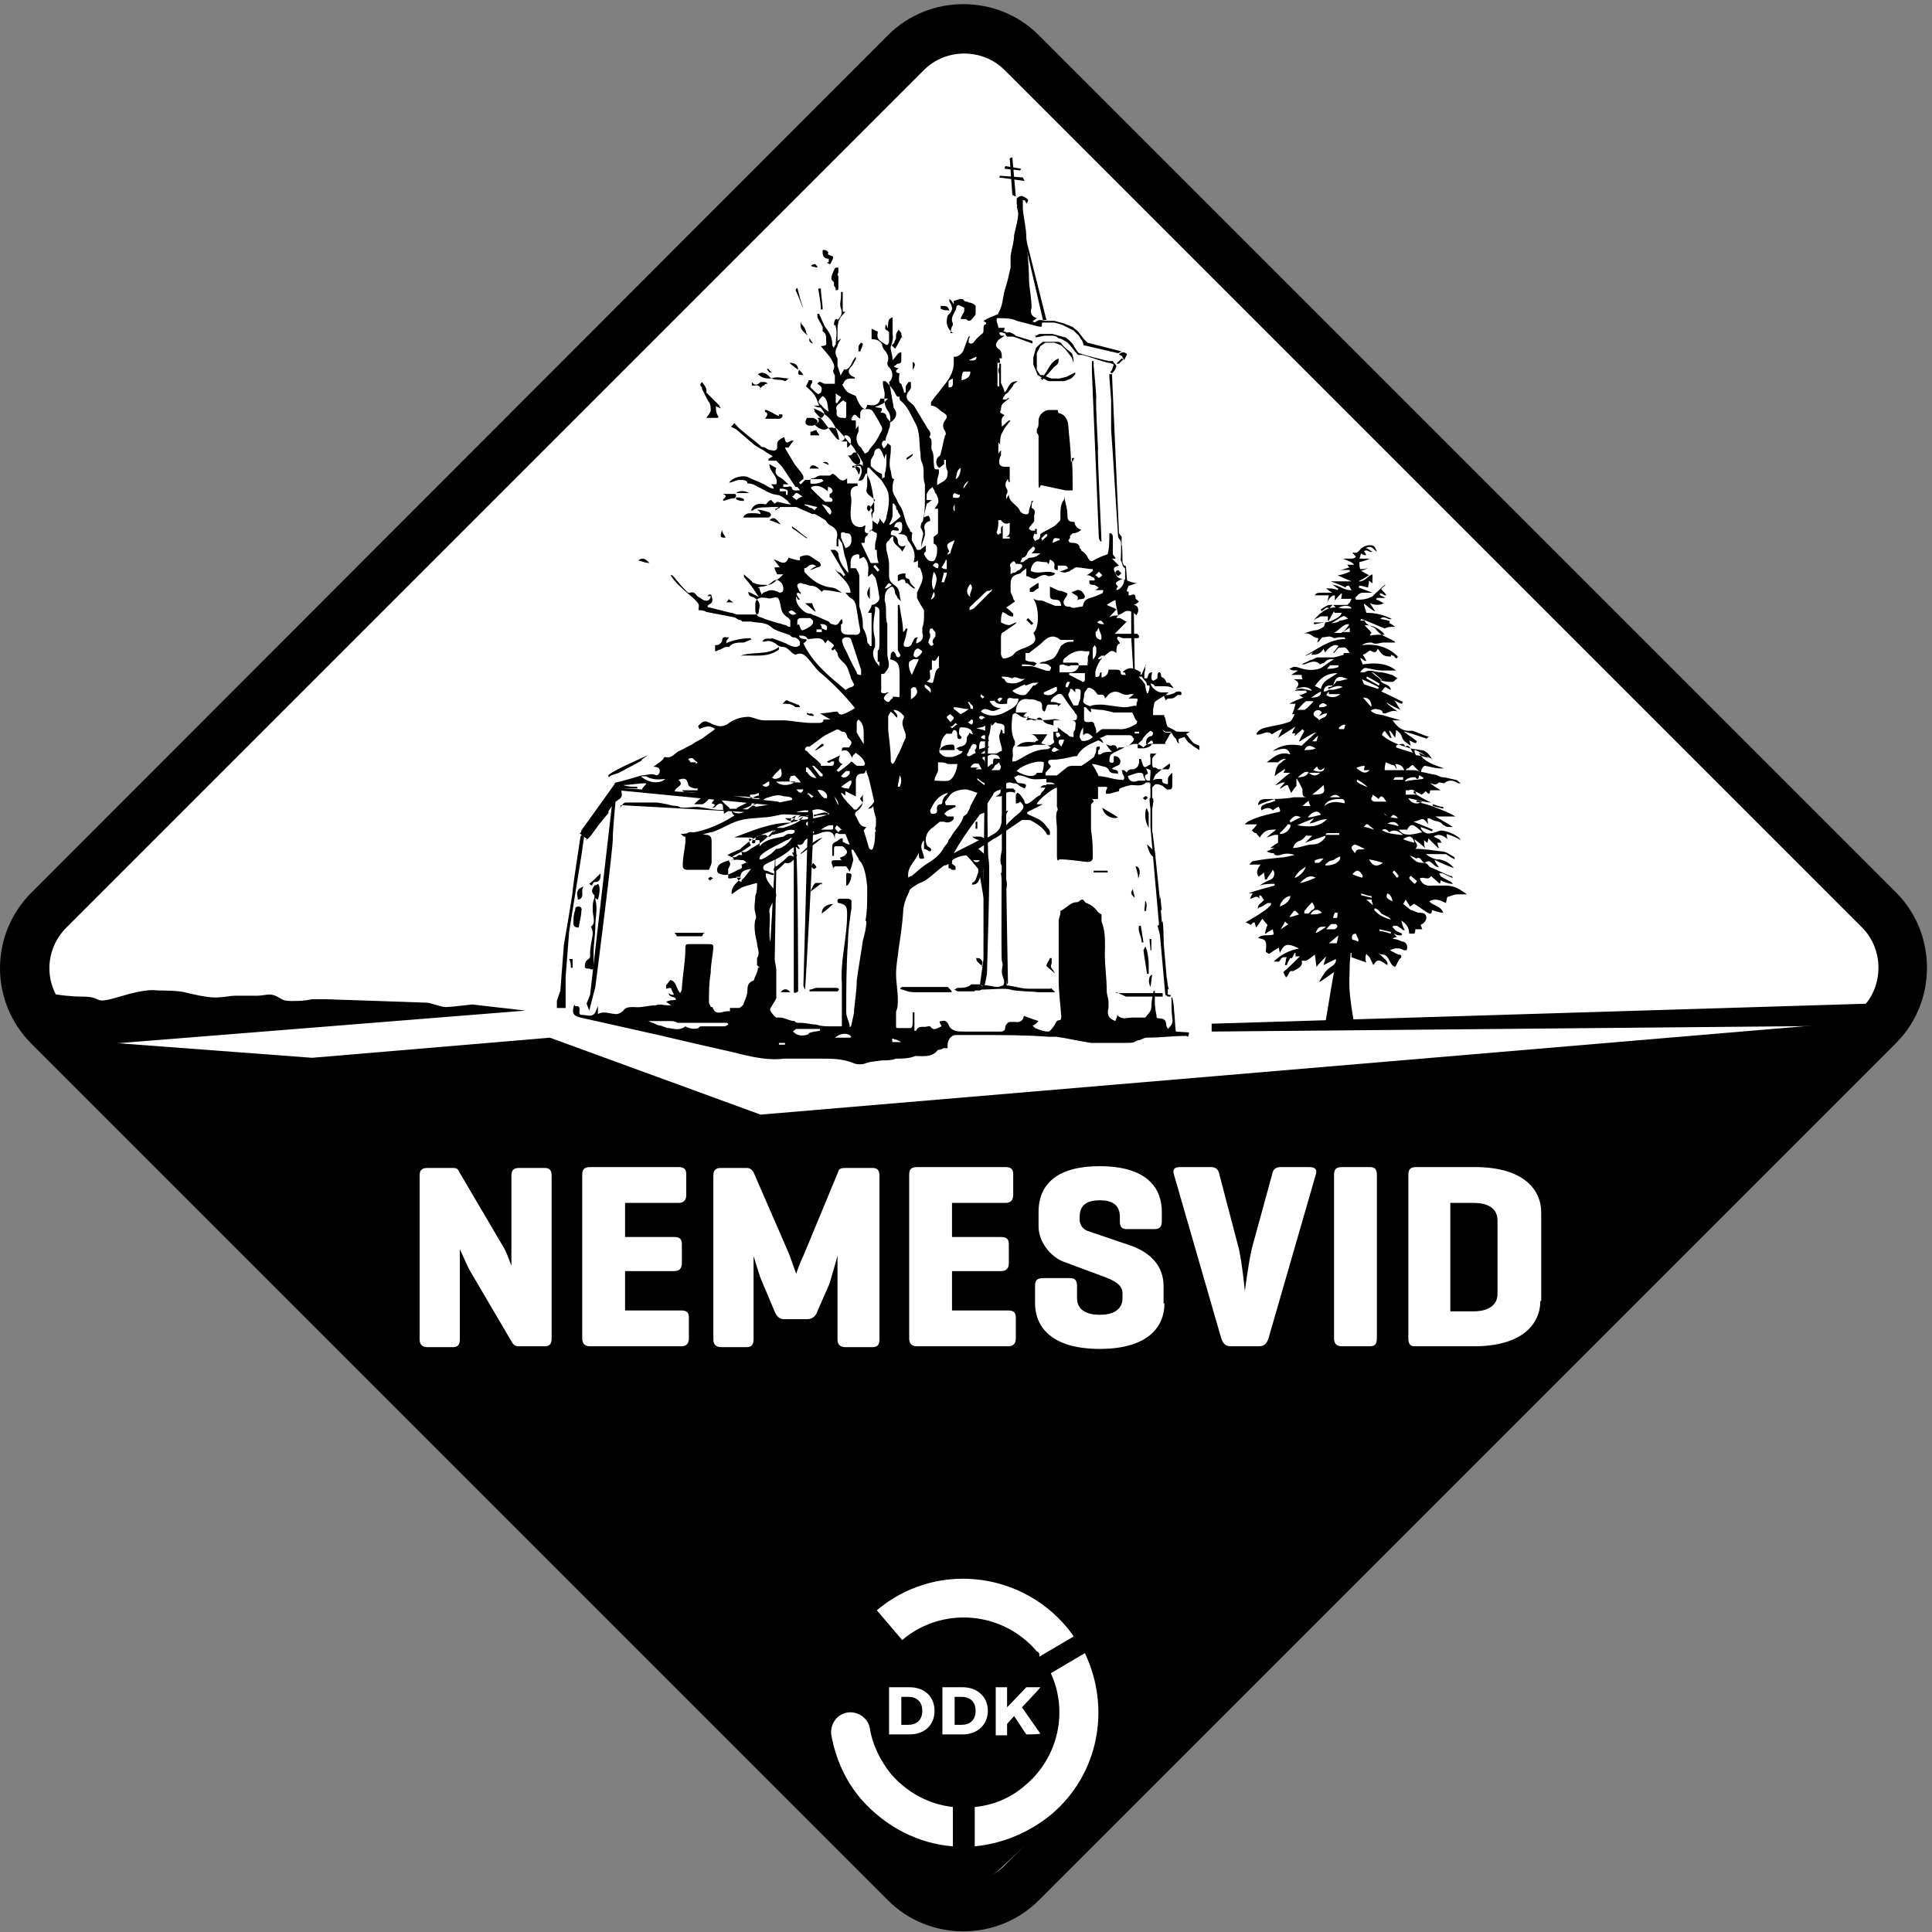 <?xml version="1.0" encoding="UTF-8"?>
<svg xmlns="http://www.w3.org/2000/svg" version="1.1" xmlns:xlink="http://www.w3.org/1999/xlink" viewBox="0 0 221 221">
  <rect x="0" y="0" width="221" height="221" fill="#808080" stroke="none"/>
  <defs>
    <clipPath id="clippath">
      <rect y=".5" width="220.5" height="220.5" style="fill: none;"/>
    </clipPath>
    <clipPath id="clippath-1">
      <rect y=".5" width="220.5" height="220.5" style="fill: none;"/>
    </clipPath>
  </defs>
  <!-- Generator: Adobe Illustrator 28.7.1, SVG Export Plug-In . SVG Version: 1.2.0 Build 142)  -->
  <g>
    <g id="Layer_1">
      <rect x="33.1" y="33.1" width="154.9" height="154.9" transform="translate(-45.8 110.6) rotate(-45)" style="fill: #fff;"/>
      <path d="M148.3,89.9c-.2.2-.4.5-.6.8-.2-.4-.3-.7-.4-.9-.3,0-.5.2-.8.4h-.1c.2-.3.4-.5.6-.7h-.1c-.3,0-.6.2-.9.3h-.1c.6-.5,1.1-1,1.7-1.4h-.1c-.2,0-.4,0-.7,0,.1-.2.2-.3.2-.4,0,0,0,0-.1,0-.4.3-.8.5-1.1.8.1-.4.1-.8.3-1.1.1-.3.4-.4.6-.6s.3-.2.4-.3h-.1c-.3,0-.6.2-.8.4h-1.3c.8-.6,1.5-1.3,2.7-.9-.4-1.1-1.2-.5-2-.4,1.1-.8,2.2-.8,3.3-.6.5-.5,1.1-1,1.6-1.5h-.1c-.6.3-1.1.6-1.7,1h-.1c.2-.5.4-.8.6-1.2q-.1,0-.2-.2c-.3.3-.6.5-.9.8,0,0,0-.2.1-.3h-.4c.1-.3.2-.5.4-.8-.7.5-1.3.8-2,1.3.2-.4.3-.7.5-1q-.3,0-1.2.6c-.6-.6-1.2.2-1.8,0,.2-.5.7-.7,1.2-.8.8-.2,1.7-.3,2.5-.6.3,0,.5-.5.7-.9-.1,0-.2,0-.3,0,.2-.4.3-.8.4-1.2h-.7c.5-.3,1-.5,1.6-.7h0c-.1,0-.3-.2-.5-.3.4,0,.6-.2.9-.3q0,0-.1-.2h-1.3c.7-.5,1.4,0,2,0-.6-.6-1.2-.4-1.9-.2.5-.5.4-.8-.2-1.1.3,0,.6,0,1,0-.1-.2-.1-.3-.1-.5-.4,0-.7,0-1.2,0,.3-.2.5-.3.8-.5-.5,0-.8,0-1-.2.6-.3.5-.3,1.5,0,.7.2,1.7.2,2.3-.2.4-.3.8-.6,1.3-.9-.5,0-.8,0-1.1.4-.1,0-.5.2-.5.2-.6-.6-1.2-.2-1.8,0h-.2s0,0-.1,0c.3-.2.7-.3,1-.5.3,0,.6-.3.8-.3.6,0,1.1,0,1.7,0,.4,0,.9-.2,1.3-.3v-.2h.7c-.2-.3-.3-.5-.5-.6s-.5,0-.7,0-.4.4-.6.6h-.1c.2-.3.4-.5.6-.8-.3-.3-1,0-1.5.7-.1,0-.1-.2-.2-.4-.3.6-.8.7-1.4.7,0,0,.1-.2.2-.3-.3.2-.6.3-.8.4,0,0,0,0-.1,0,1.5-.8,2.8-1.9,4.6-1.9q0,0-.1-.2c-.2,0-.4,0-.6,0-.3,0-.5.2-.8,0s-.7,0-1.1,0c-.1,0-.3.4-.6.6,0-.2.1-.3.1-.5-.7,0-1.1-1-1.9-.3.5-.4,1-.5,1.5-.6.4,0,.7-.2,1-.4.1,0,.1-.3.2-.5-.5,0-.9.2-1.3.2v-.2c.4,0,.9,0,1.3,0s1.5-.5,1.7-.8c.1,0,.1-.2.2-.3h-.8c0,0-.1,0-.1-.2-.2.4-.4.7-.6,1.1h-.1v-.5c-.3,0-.5,0-.8,0-.1,0-.3.2-.4.2-.1,0-.3.2-.4.2.9-1,1.8-1.7,3.2-1.3.3,0,.8,0,1.1,0-.1-.4-1.1-.4-1.6,0-.1,0-.3-.2-.5-.4-.1,0-.3.2-.4.4h0c-.2,0-.3-.2-.5,0s-.3.2-.4.3c0,0-.1,0-.1-.2.3-.2.6-.4.9-.5.5,0,1.1,0,1.7,0s.4,0,.6-.2c.1,0,.2-.3.3-.5h-1.2c0,0,.1-.3.1-.6h-.1c-.2.2-.4.4-.7.8v-.6c-.5,0-.7.5-.9.8.1-.2.1-.4.2-.8h-1.6c.1-.2.2-.3.8-.3s.7,0,1.2,0c-.3-.2-.5-.3-.7-.5h0c.4,0,.9,0,1.3.2q0,0,.1-.2c-.2,0-.4-.3-.7-.4.8,0,1.4.7,2.2.6-.1-.2-.2-.3-.3-.5-.2,0-.3,0-.4.2h0c-.6-.3-1.1-.5-1.7-.7h0c.8,0,1.5,0,2.4,0-.7-.3-1.2-.5-1.6-.7.4,0,.9-.2,1.4-.4v-.2c-.4,0-.8,0-1.3,0,.5,0,.9-.2,1.3-.3-.1,0-.2-.2-.3-.3h.7s0,0,.1,0c-.3-.4-.9-.5-1.3-.7.2,0,.5,0,.7,0,.1,0,.1,0,.2,0,.2,0,.4,0,.6-.2-.1-.2-.3-.3-.4-.5h.1c.6.2.7-.4,1.1-.6.3-.2.8-.3,1.1-.2.2,0,.4.4.5.7-.4-.2-.5-.8-1.3-.4.3,0,.5.3.8.4-.4.2-.6-.4-1,0,.1,0,.2.2.3.4,0,0,0,0-.1,0s-.3,0-.5-.2c-.1.2-.1.4-.2.6.4,0,.8,0,1.2,0h0c-.4.2-.8.3-1.2.4,0,.3,0,.6.1.8.3,0,.7,0,1-.2h0c-.3.2-.6.3-.9.4h0c.3.2.6.3.9.5-.3.2-.8.5-1.2.7h.1c.7,0,.9-.6,1.5-.8v1c-.1,0-.3-.2-.4-.3,0,.3-.1.6-.1.8-.2,0-.6-.2-1-.2,0,0-.1.2-.1.2.5.2,1.1.4,1.6.6h0c-.4,0-.7,0-1.1,0s-.6.3-.9.6c0,0,.1,0,.1.2.6,0,1.1,0,1.7-.3.2,0,.3-.2.5-.4.4-.3.7-.7,1.1-1,0,0,.1,0,.1,0-.2.2-.4.3-.5.5.2.2.4.4.6.7h0c-.2,0-.3,0-.5-.2h-.3c0,0,.1.2.1.2l.6.3h0c-.3,0-.7,0-1,0q0,0-.1.2c.3,0,.6.3.9.4-.6.3-1.1.2-1.6,0,.2.3.4.6.6.9h-.1c-.4-.2-.7-.5-1.1-.8h-.1c.1.3.2.7.3,1,1,0,1.9.2,2.9.7-.4.2-.9-.5-1.3,0,1.1.2,1.2.2,1,.5.2,0,.4.2.7.4-.5,0-.9,0-1.2.2-1-.4-1.8-.8-2.7-1.1q0,0-.1.2c.1,0,.2,0,.3,0h.2c.2.6,1,.6,1.3,1,.5.7,1.3.9,2,1.3.1,0,.2.2.2.2-.5,0-.9,0-1.3,0-.5,0-.9.3-1.4,0-.3,0-.7,0-1.1.3,1.6-.2,3,.2,4.1,1.3q0,0-.1.2c-.1,0-.2,0-.3-.2s-.2,0-.3-.2c-.1,0-.1.2-.1.2-.3,0-.6,0-.9-.2-.3-.2-.4-.5-.6-.7-.2.5-.3.5-.9.2-.3.2-.5.4-.8.5.2.3.3.5.4.7h-.1c-.2,0-.3-.2-.5-.3h-.1c.1.3.2.5.3.7,1.3-.2,2.7-.2,3.8.7h0c-.5,0-1,0-1.6,0s-1.3-.2-1.9-.3c-.2,0-.4.2-.6.5.2,0,.3,0,.5,0,.6-.4,1.2,0,1.8,0,.4,0,.9.2,1.3.3.2,0,.4.3.7.4-.2,0-.3.3-.6.4-.4,0-.9,0-1.4-.2.1.5,1.1.4,1.2,1.1-.2,0-.5-.3-.6-.3-.2,0-.3.4-.5.5.9.4,1.7.8,2.5,1.2,0,0-.1,0-.1.2-.3,0-.5-.2-.9-.4.3.4.4.7.7,1.1-.6-.3-1.1-.5-1.5-.8h-.1c.4.4.9.7,1.3,1h0c-.5-.2-.9,0-1.4.2-.1,0-.3,0-.3,0-.1-.5-.5-.4-.8-.5-.1,0-.4,0-.6.2.5.5,1.2.4,1.7.6.6.2,1.1.3,1.7.5h0c-.3,0-.6,0-.9,0,.5.7,1,1.2,1.9,1.2s.3,0,.4,0c.6.2,1.2.5,1.9.7-.2,0-.3.2-.3.2-.9-.3-1.7-.6-2.5-.8,0,0,0,0-.1,0,.5.4,1,.7,1.5,1.1,0,0-.1,0-.1.2-.3,0-.5-.2-.8-.3.1.2.1.4.2.6-.5-.3-1-.6-1.1-1.2-.1-.2-.3-.4-.6-.6,0,.4-.1.6-.1.9-.2-.3-.4-.6-.6-.8h-.1c.1.3.2.6.3.8-.1,0-.1,0-.2,0-.2-.3-.4-.5-.6-.8-.2.2-.3.3-.3.5.8.7,1.9,1.1,2.9,1.4.5.2,1,.2,1.5.3.6,0,1,.5,1.3,1-.5-.2-1-.5-1.5-.7.6,1.1,1.8,1.4,2.9,1.8h0c-.1,0-.3,0-.4,0-.6,0-1.2-.2-1.8-.3-.1,0-.3.2-.3.3-.1,0-.1.3-.2.5-.4-.4-.6-.6-.9-.9-.1,0-.3.2-.5.4h-.1c-.1,0-.2.2-.3.5-.1-.7-.5-1-1.1-1,.1.2.1.4.2.5,0,0-.1,0-.1,0-.1-.2-.2-.4-.4-.4-.2,0-.5-.2-.8-.3,0,.2-.1.4-.1.7v.2c.9,0,1.8,0,2.8,0s.8,0,1.2.2c.5,0,1,.2,1.6.3.3,0,.6.2.9.3.5,0,1,.2,1.6.3.2,0,.3.2.6.4-.2,0-.3,0-.3,0-.5-.3-1-.5-1.6,0-.2,0-.6-.2-.7,0-.4.3-.6,0-.9,0h0c.4.3.7.5,1.2.8h-1.2s0,.2-.1.4c-.2,0-.3-.2-.4-.3-.2.2-.3.3-.5.4-.3-.2-.6-.3-.8-.4,0,0-.1,0-.1.2.7.4,1.3.8,2,1.1-.6,0-1.1-.2-1.6-.3q0,0-.1.2c.8.2,1.6.4,2.3.7.8.3,1.5.6,2.2,1-.8,0-1.5,0-2.3,0,.7.4,1.4.8,2,1.2,0,0,0,0-.1,0s-.2,0-.3,0c-.2,0-.4,0-.6-.2h-.1c-.3-.5-.8-.4-1.2-.6s-.4-.2-.6-.2c0,.2,0,.4.1.7-.2-.2-.4-.6-.7-.6-.2,0-.5.2-1,.3.8.3,1.5.6,2.2.9q0,0-.1.2c-.4-.2-.8-.3-1.3-.5.1.5.7.9,1.2.7.4,0,.7-.2,1.1-.3.6,0,2,.5,2.3,1.1-.5-.3-1-.5-1.6-.7,0,.3,0,.4.1.6q-.9-.8-1.6-.3l.6.3c.1,0,.2.2.3.4-.1,0-.3,0-.5,0,.1.2.1.4.2.6,0,0,0,0-.1,0-.4-.4-.7-.7-1.1-1.1,0,.2-.1.3-.1.5-.1,0-.3-.2-.4-.3,0,.2,0,.5.1.9-.4-.4-.8-.7-1.2-1,0,.4.6.6.1,1.1,1.1,0,2.1.2,3.1.3.4,0,.9.4,1.3.6.1,0,.1.2.1.3-.4-.2-.7-.4-1-.6-.2,0-.4,0-.7,0s-.8,0-1.1,0h-.5c.4.3.9.6,1.4.6s1.4.4,1.8,1c-.8-.3-1.5-.6-2.1-.9h-.1c.1.3.3.5.5.8-.7,0-.9-1.1-1.6-.5-.4,0-.4-.8-1-.5l-.6-.3s0,0-.1,0c.4.4.7.8,1.4.8s.6.3.9.5c.8.3,1.5.7,2.3,1,.1,0,.2,0,.3.2,0,0,0,0-.1,0-.4-.2-.7-.3-1.1-.5h-.4c.1,0,.1.3.3.4.3.2.6.3.9.5.2,0,.3.2.4.3h-.1c-.4,0-.9-.2-1.3-.4,0,0,0,.2-.1.4-.3-.3-.7-.6-1-.9-.3.6-.9,0-1.3.3.3.7.8.9,1.5.8.5,0,1,0,1.5,0,.9,0,1.6.4,2.4,1-.3,0-.7,0-1,0-.5,0-.8.2-1.2.3-.1,0-.1.4-.2.7-.6-.3-1.2-.6-1.9-.2.4.5,1.3.5,1.6,1.3-.5,0-.9-.2-1.3-.3,0,.6-.3.4-.5.3-.5-.3-1-.7-1.5-1-.2,0-.3.2-.5.3-.2-.3-.3-.5-.5-.8-.1.2-.2.4-.3.5.3.2.6.5.9.7.2,0,.5.2.8.3.3,0,.8,0,.9.3.2.4-.1.8-.4,1-.1,0-.1,0-.2.2.1,0,.1.2.2.4h-.8c0,.2,0,.3-.1.5h-.6c0-.7-.3-1.1-.9-1.5.1.4.2.8.4,1.1-.1,0-.1,0-.2,0-.2-.2-.4-.3-.7-.5-.1,0-.3,0-.4,0,0,0-.2.2-.1.2.1,0,.2.2.3.3.3.2.6.3.8.4q0,0-.1.2c-.3,0-.5,0-.8-.2,0,0,0,0-.1,0,.1,0,.2.2.4.4-.1,0-.3,0-.5.2.5,0,.8.2,1.1.3.5,0,.7.6.5,1,0,0-.3,0-.3,0-.5-.3-1-.3-1.6,0,.4.2.7.4,1,.5.1,0,.3,0,.3.2s-.1.2-.2.3c-.2.3-.3.6-.5.9-.7-.2-.6-1.2-1.3-1.4-.2,0-.4,0-.7-.2.3.2.5.4.7.6s.5.4.4.8c-.9-.6-1.1-.8-1.6,0-.2-.4-.3-.7-.5-1-.1,0-.2-.2-.3-.3,0,0-.1.3-.1.4,0,.2,0,.4.1.6-.6-.2-1.1-.4-1.7-.6v-.5h-.1c0,.4-.1.9-.1,1.3,0,1.1-.1,2.1,0,3.2.1,1.2.3,2.4.5,3.6v.5h-.5c-.9-.3-1.2-.3-2.9,0,.4-2.1.7-4.3,1.1-6.4-.6.4-1.1.8-1.6,1.1,0,0-.1,0-.1,0,.2-.4.5-.8.7-1.1.2-.3.5-.5.8-.7s.5-.5.4-.8l-1.4.7c.1-.4.2-.6.3-1-.4.4-.8.8-1.1,1.2-.1-.5-.1-1-.2-1.4-.4.3-.6.5-1,.7-.1,0-.3,0-.5,0,.2.6-.4.9-1,1.2-.5-.2-.4.5-.8.7-.1-.2-.2-.4-.3-.6.7-.6,1.3-1.2,1.9-1.8h-.1c-.1,0-.3,0-.4,0v-.4s-.1,0-.1,0c-.1.2-.2.4-.3.6-.1,0-.2,0-.2,0-.2.3-.3.5-.4.8h-.2c0-.2.1-.4.1-.6s.1-.2.1-.3c-.1,0-.3,0-.4,0-.2,0-.3.3-.5.5-.1,0-.3,0-.6,0,.8-.8,1.8-1.3,2.9-1.5-1.4-.7-1.7-.5-2.2.5,0-.2-.1-.3-.1-.6-.4.2-.8.5-1.1.7-.2,0-.3-.2-.4-.2,0-.3.1-.7,0-1.1s-.5-.4-.9-.5c.5-.5,1.2-.2,1.8-.4,0-.2-.1-.5-.1-.6-.3.2-.6.3-.8.5h-.1c.1-.5.2-.8.3-1-.3-.3-.4-.5-.6-.7-.2.3-.4.6-.7,1-.1-.2-.1-.4-.2-.6-.2,0-.3.2-.4.3l-.6-.3c.7-.4,1.4-.8,2.1-1.3.3-.2.5-.4.7-.6.1,0,.1-.2.1-.3-.1,0-.3,0-.4,0-.3.2-.6.4-.9.5-.1,0-.1,0-.2.2-.1-.6.5-.7.7-1.1-.1,0-.2-.2-.3-.4,0,0-.4-.3-.2.3-.4-.5-.7,0-1.1,0,.1-.3.2-.4.3-.6h-.5c1-.4,2-.6,3-.9v-.2c-.6,0-1.1,0-1.7.2h0c.4-.3.8-.5,1.3-.7.4-.2.5-.8.2-1.1-.2.4-.5.7-.7,1.1h-.2c0-.3-.1-.5-.1-.8-.2.2-.4.3-.6.5-.4-.5-.1-1,.2-1.4-.4,0-.8,0-1.2,0h-.1c.2-.2.3-.4.5-.4,1-.2,2-.3,3-.4.6,0,1.2-.2,1.7-.3-.6-.2-1.1-.2-1.6,0-.2,0-.6.2-.8-.2-.1,0-.4,0-.8-.2.4-.2.7-.3.9-.4-.1,0-.2,0-.5,0,.4-.3.7-.5.9-.6v-.9c-.1,0-.2,0-.3,0-.3,0-.6.2-1,.3.3-.3.7-.6,1.1-.9-.9,0-1.3,0-1.9.9-.1-.2-.3-.3-.4-.5-.1,0-.2,0-.5-.3.2-.2.4-.4.6-.7-.5,0-.9,0-1.4,0,.3-.4.8-.5,1.2-.7.8-.3,1.7-.5,2.6-.7.4,0,.2-.3.1-.6-.2,0-.4.2-.7.4-.2-.3-.7-.4-1.3,0-.2-.6.3-.6.6-.8.3,0,.7-.2,1-.3q0,0-.1-.2c-.6.2-1.3.4-1.9.7.1-.5.2-.7,1.1-.7,1,0,2,0,3-.2.3,0,.6,0,.9,0h.6c-.6,0-.5-.5-.5-.9-.4-.9-.5-.9-.7-1.3.5-.2,1.1,0,1.4-.7-.2,0-.3,0-.4,0-.4.2-.7.5-1,.8M152,78.8h0s-.1,0,0,0c-.1,0-.1-.2,0-.2.4,0,.7-.4.9-.7,0,0,.1,0,.2,0,.3,0,.7-.2,1.1-.2-1.1-.5-1.4-.3-1.7.7-.6,0-1,0-1.1.7q.4,0,.6-.2c.1,0,.3,0,.4,0,.4,0,.8-.2,1.2-.3-.5-.3-1.1,0-1.6.2ZM149.5,95.5h0c-.3.3-.5.6-.9.7q-.5.2-.7.8c.8,0,1.5-.4,2.2-.4s1.1-.3,1.5-.8v-.2c-.8.3-1.5.5-2.3.8.3-.3.6-.6.8-.8-.2,0-.4,0-.6,0ZM160.9,94.9c-.3,0-.6,0-.9,0,.5.7,1.1.7,2.7.3-1.1-1-1.3-1.1-1.8-.2ZM151.8,93.7c-.8,0-1.3.4-2,.5.1-.2.3-.3.5-.6-.7.3-1.3.5-1.9.8,1.2.2,2.4.3,3.4-.7ZM153,77c-1.3,0-2,.6-2.6,1.5.2,0,.4.2.7.3.2-1,1.1-1.2,1.9-1.8ZM158.4,72.6c-.6-.7-1.3-1.1-2.3-1.1.3.4.6.6.8.9,0,0-.1,0-.2.3.5-.1,1-.1,1.7-.1ZM161.6,86.1q-.5-1.1-.8-.7c-.1,0-.2-.3-.3-.3-.3,0-.5,0-.8.2v.2c.6.2,1.2.4,1.9.6ZM158,94.9c.7.5,1.5.5,2.2.6.1,0,.2,0,.3,0-.5-.4-1-.7-1.6-.3-.2-.3-.5-.5-.9-.2ZM151.8,81.6c-.4,0-.6.2-.9.3h0c.1-.2.3-.3.3-.4-.3-.5-.8-.2-.9,0-.2.5.4.5.6.9.3-.4.8-.2.9-.8ZM151.5,92.2c.7-.6,1.5-.5,2.3-.3.1-.6-.4-.5-.6-.5-.8,0-1.5.2-1.7.8ZM148.7,101q.4,0,1.8-.6c-.6-.3-1-.2-1.8.6ZM150.2,80.2c-.3,0-.6,0-.8,0-.4.3-.7.7-1,1,.3,0,.6,0,.8,0,.4-.2.6-.5,1-.9ZM157,91.1c-.3.3-.1.5.2.6.2,0,.4,0,.7,0s.5,0,.7,0c-.5-.7-.6-.8-.9-.3-.2-.2-.4-.3-.7-.5ZM146.4,95.4q.8,0,1.2-.8v-.3c-.1,0-.2,0-.3,0-.2.3-.5.6-.9,1ZM157.6,78.8c0,0,.1,0,.1-.2-.6-.3-1.2-.6-1.9-.9.1.3.2.6.3.6.5.2,1,.3,1.5.5ZM154.3,71.4s0,0-.1,0c-.6,0-1,.7-1.6,1,.3,0,.6,0,.8,0,.4-.2.7-.6.9-.9ZM147.6,102.5c-.6,0-1.2.8-1.2,1.2.6-.2,1.2-.7,1.2-1.2ZM150.1,103.2c-.3.3-.6.6-.8.9-.1,0-.1.2-.1.4h.4c.2,0,.3-.3.5-.4.4-.2.3-.4,0-.9ZM153.2,71c.4,0,.7-.2,1-.2h0c-.2-.2-.4-.4-.6-.3-.4.2-.8.5-1.3.8q.9-.1.9-.3ZM162.8,89.1v-.2c-.2,0-.3-.2-.5-.2,0,.2,0,.3-.1.4-.1,0-.2,0-.3-.2-.2,0-1,0-1.2.5.7-.2,1.4-.2,2.1-.3ZM151.6,99s0,0,.1,0c1,0,1.7-.5,1.6-1-.3,0-.6.3-.8.4-.4,0-.7.3-.9.5ZM156.6,98.3c.4.8.9.9,1.6.4-.6-.2-1.1-.3-1.6-.4ZM151.4,89.8c-.4.4-.8.7-1.3,1.1,1.4,0,1.5-.2,1.3-1.1ZM149.4,99.1c-.2.2-.5.3-.8.6-.2.2-.4.5-.5.7,0,0,.1,0,.1,0q1-.5,1.2-1.4ZM161.9,85.8h-.1c0,.3.1.5.2.6.5,0,1,.2,1.4.3h0c-.5-.4-1-.7-1.5-.9ZM162,90.8c-.3-.8-.8-.3-1.2-.4v.5c.4,0,.8,0,1.2,0ZM157.3,103.9c0,0-.1,0-.1.2.5.6,1.2.9,1.9,1.1-.1-.2-.3-.3-.5-.4l-.6-.3c-.2-.3-.4-.5-.7-.6ZM151.7,106.3h.9c.2,0,.3-.2.4-.3,0,0-.1-.3-.2-.3-.2,0-.4,0-.5,0-.2.1-.3.3-.6.6ZM155,97.6c.2-.7.7-.3,1.1-.5-.4-.2-.8-.4-1.1-.5-.2,0-.3.2-.4.3,0,.3.2.4.4.7ZM153.4,79.4c-.5,0-1,0-1.4,0v-.3c-.2.2-.2.3-.3.4.5.4,1.3.3,1.7-.2ZM160.5,96c.5.2.9.3,1.3.4-.2-.8-.6-.9-1.3-.4ZM149.6,93.5c.5,0,1-.2,1.5-.3-.3-.6-1-.4-1.5.3ZM155.8,100.4q0,0,.1-.2c-.4-.7-.7-.8-1.2-.2.4.2.8.3,1.1.4ZM159.3,89.2h1.2v-.3c-.2,0-.4,0-.5,0-.1,0-.3,0-.4,0-.2.2-.2.3-.3.5ZM151.7,106c-.8,0-.9,0-1.2.7h.1c.4-.2.7-.4,1.1-.7ZM159.4,103.3c-.2-.2-.1-.9-.7-1.1-.4.8.7.7.7,1.1ZM155.2,87.9c.8.6,1,.6,1.5.2-.3,0-.5,0-.7,0,0,0,.1-.3.1-.5-.3,0-.6.1-.9.2ZM162.7,91.7c-.6-.2-1.1-.3-1.6-.4.3.6,1,.8,1.6.4ZM155.3,107.7c0,0,.1,0,.1-.2-.1-.2-.2-.5-.3-.7-.5,0-.5.4-.4.7,0,0,.3,0,.6.2ZM159,93.5c-.2,0-.5-.3-.7-.5q.2.5,1.6.6c-.1-.2-.3-.3-.5-.4-.1,0-.2.2-.4.3ZM153.1,107c-.4.3-.7.6-1.1.9h.9c.1-.3.1-.5.2-.9ZM156.8,80.8h.1c-.1-.8-.4-1-1-1,.3.3.6.7.9,1ZM151.2,104.4c-.4-.5-1-.4-1.3.2.5,0,.9,0,1.3-.2ZM151.1,79.1c-.4.2-.7.4-1.1.7q1.2,0,1.1-.7ZM150.7,87.7c-.2,0-.3.3-.5.4.8.3,1.3.2,1.3-.3-.3.3-.6.4-.8,0ZM149.2,85.8c.5,0,.9,0,1.3-.2h0c-.4-.2-.9-.6-1.3.2ZM156.4,77.4c0,0-.1,0-.1.2.5.3.9.5,1.4.8,0,0,.1,0,.1-.2-.5-.3-1-.6-1.4-.8ZM149.7,88.4c.5.4.9.4,1.3,0h-1.3ZM160,94.5c-.2-.5-.7-.6-1.3-.3.5.1.9.2,1.3.3ZM154.4,71.8c-.3.2-.5.3-.8.5,0,0,0,0,.1,0,.2,0,.5,0,.7,0v-.7ZM152.1,76.2h0c-.1,0-.2.2-.3.3.4,0,.8,0,1.3-.2v-.2h-.6c-.2,0-.3,0-.4,0ZM151.6,95.5h1.6v-.2h-1.4c0-.1,0,0-.2.2ZM157.2,94.9h0c-.2-.2-.4-.3-.6-.5-.3-.3-.4,0-.6.2.4,0,.8.2,1.2.3ZM152.1,91.2h1.2c-.5-.5-.9-.2-1.2,0ZM149.7,91.6c-.3.2-.5.4-.7.6,0,0,0,0,.1,0h.8c-.1-.2-.2-.4-.2-.7ZM147.5,93.9c0,0,.1,0,.1.2.4-.2.7-.4,1.2-.6-.7-.4-.9,0-1.3.4ZM147.5,104.9c.3,0,.7-.2,1.1-.3-.2-.2-.3-.3-.4-.4h-.2c-.2.3-.4.5-.5.7ZM156.9,102.7v-.2c-.4,0-.8-.2-1.2-.3v.2c.4.1.8.2,1.2.3ZM150.1,84.8h.5c.1-.3.1-.5.2-.7-.2.2-.4.4-.7.7ZM153.1,83.2q0,0,.1.2c.2,0,.4,0,.5,0s.1-.3.2-.5h-.1c-.3,0-.5.2-.7.4ZM155.3,89.2c0,0-.1,0-.1.2.3.3.7.4,1.1.6h.1c-.4-.4-.8-.6-1.1-.8ZM150.4,98.5v.2c.1,0,.3,0,.4,0,.2,0,.4-.3.6-.5h-.1c-.3,0-.6.1-.9.2ZM165.1,92.5v-.2c-.4,0-.8-.2-1.2-.3v.2c.4.1.8.2,1.2.3ZM157.1,103.7c-.1-.4-.2-.6-.2-.8-.2,0-.4,0-.6,0,.2.2.5.4.8.7ZM147.4,105.7c-.2,0-.3-.2-.4-.3-.1.3-.3.5-.5.9.3-.2.6-.4.9-.6ZM151.8,80.7c-.4-.4-.6-.3-.9,0v.2c.4,0,.6,0,.9-.2ZM157,76.9h-.1c.4.4.8.6,1.1.9h.1c-.4-.4-.8-.7-1.1-.9ZM153,104.4c-.1,0-.2,0-.3,0-.1.2-.2.4-.2.6h.4c.1,0,.1-.3.1-.5ZM157.8,106.3v.2c.4,0,.9.2,1.3.3v-.2c-.4-.1-.9-.2-1.3-.3ZM161.8,101.1c.1,0,.2-.2.3-.3-.2-.2-.5-.4-.7-.6q-.1,0-.2.2c0,.2.4.5.6.7ZM159.5,99.6q-.1,0-.2.2c.2.2.3.4.5.6.1,0,.2-.2.2-.2-.2-.3-.3-.4-.5-.6Z"/>
      <path d="M60.1,115.6l-50,4-6-6.3s2.7.7,5.3.7,1,1,4.3,0c3.3-1,4.1-.7,4.4-.7s2.2,0,3,.2,2.5.6,3.5.6,1.8-.2,2.2-.2,1.9,0,2.6,0c.8,0,1.4-.3,2.1,0s.7.6,1.8.6,1.4,0,2.4-.2h1.6c.5,0,11.3.4,11.6.4s1.6.5,2.1.5,3-.3,3-.3l6.1.7"/>
      <polyline points="138.6 118 214.8 117.3 217.1 114.7 138.6 117.1 138.6 118"/>
      <path d="M134.5,118c-.1-.8-.1-1.6-.2-2.4,0-.5-.1-1-.2-1.5h-.1c0,.8,0,1.6.1,2.4.1.5-.1.8-.5,1.2-.1-.2-.2-.3-.2-.5,0-.4-.2-.7-.7-.7s-.4-.2-.4-.3c-.1-.5-.2-1-.2-1.6v-1.3c-.1,0-.2.2-.2.3-.1.5-.2,1.1-.2,1.6s-.4.8-.7,1.2c-.1,0-.3,0-.4,0-.3,0-.7,0-1.1,0-.6,0-1.2.3-1.7-.3,0,.3-.2.5-.2.7-.8-.3-1-.7-.8-1.5v-.7c0-.4-.2-.8-.2-1.2,0-1.7-.3-3.4-.2-5,0-1.1,0-2-.4-3,0-.2,0-.5,0-.8,0,0-.4-.2-.5-.4-.3-.4-.7-.7-1.2-.9-.2,0-.3-.4-.5-.4s-.4.3-.6.3c-.8,0-1.2.7-1.9,1,0,0,0,0,0,.2,0,.3-.2.6-.2,1,0,1.5,0,3.1,0,4.6v2.1c0,1.4.2,2.8.3,4.2,0,0,0,.4-.2.4-.4,0-.4.3-.6.6-.2.3-.5.7-.7.7-.5,0-1-.2-1.5-.4,0,0-.2-.2-.3-.3,0,0,.2,0,.4-.2,0,0,0,0,.3-.3-.6-.2-1.2-.4-1.7-.6,0,.5-.4.8-1,.7,0,0-.3,0-.4,0-.2,0-.4,0-.5.2h0c0,0-.2.2-.2.3,0,.5-.2.6-.6.6h-4.2c-.6,0-1.4,0-1.7-.8-.2-.4-.4-.5-.8-.4-.5,0,0,.4,0,.6-.5.2-.9.6-1.3,0,0,0-.2,0-.3,0-.4.2-1-.2-1.3.5,0,0,0,0-.2,0,0-.7,0-1.4,0-2.1h-.2v1.1c0,.3,0,.7-.3.7-.4,0-.8,0-1.2,0s-.4,0-.4-.2c0-.6,0-1.1,0-1.7.2-.4.2-.9.2-1.4,0-1-.2-1.9-.2-2.9s.2-1.9.3-2.9c.2-1.3.4-2.7.5-4,0-.9.3-1.7.7-2.5,0-.3.4-.5.7-.7.4-.3.9-.4,1.3-.7.7-.5,1.3-1.1,2-1.6,0,0,.3,0,.5-.2,0,.2,0,.3,0,.5,0,0,.2,0,.4.2,0,0,.3,0,.4,0,0,0,0-.3,0-.4,0,0-.3-.2-.4-.3,0,0,0-.2,0-.3,0-.3,1.5-.8,1.7-.6.5.5.9,1,1.3,1.5,0,0,0,.3,0,.4-.2.4-.2,1-.7,1.2v.2c.6,0,.8-.4.9-.9,0,0,0,0,0,0l.5,2.9h0c0-1.6-.2-3.3,0-4.8h.5c0,0,0-.3-.2-.4-.3-.3-.6-.6-1-.9.5-.3,1.1-.7,1.7-1.1.4-.2.7-.4,1.1-.7.7-.5,1.5-1,2.2-1.5.2,0,.6,0,.9,0,.8.4,1.6.9,2,1.7,0,0,.2,0,.3,0v-.3c0-.3-.3-.5-.5-.8s-.5-.5-.8-.7c-.4-.2-.9-.4-1.3-.6v-.2c.6-.3,1.2-.6,1.8-.9h0c-.2,0-.4,0-.7,0,0-.4,1.9-1.9,2.3-1.9v2.2c0,0,.2.3,0,.5-.2.7,0,1.3,0,2,0,1,0,2,0,3s.2.5.3.5c1.1,0,2.1.2,3.2.3.4,0,.6-.2.6-.5,0-1,0-2.1-.2-3.1v-1.5c0-.4,0-.8,0-1.2s0-.3.3-.6c0,0,0-.2-.2-.3.2,0,.3,0,.4,0s.3,0,.3,0c0-.3,0-.6,0-.9s0-.3,0-.5c.2,0,.4,0,.6,0,.6,0,.5,0,.3.5v.3c0,0,0,0,.2,0,.4,0,.8-.2,1.3-.3,0,0,0-.3.1-.3.4-.2.8-.3,1.3-.4.6,0,1.2.2,1.7-.3.1,0,.5,0,.7,0s.3,0,.4,0v-.2h-.9c-.4,0-.8,0-1.1,0-.7.3-1.1,0-1.2-.6v-.3c-.1,0-.3-.2-.4-.3-.1,0-.2,0-.3,0,0,0,.1.2.1.4.1.2.2.3.2.5s-.2.3-.3.2c-.8,0-1.5-.3-2.3-.4-.2,0-.4,0-.4-.2-.2-.4-.4-.8-.7-1.2.5,0,.9.2,1.4.3.2,0,.4.2.5.3.2.6.7.4,1.1.5,0-.2,0-.3-.2-.4s-.3,0-.5-.2c.3-.2.6-.3.8-.4.4-.4,0-1.1-.6-1,0,.2,0,.5,0,.6,0,.2-.4.2-.5,0,0-.2,0-.6.2-.8.4-.3,1-.5,1.5-.8,1.2-.6,1.6-.5,2.2,0q.4-.5,1.1-.4c.4,0,.8,0,1.2,0s.1,0,.2-.2c.1-.2.2-.3.3-.5s.2-.4.4-.6c-.2,0-.4,0-.5,0-.4,0-.6-.3-.6-.7s.2-.8.3-1.3c-.4,0-.6,0-.9,0s-.3,0-.4,0v-.7c.1-.3.1-.7.2-.8.3-.3.8-.5,1.2-.8.1,0,.2-.2.4-.3-.3,0-.6,0-.8,0-.4,0-.7-.2-1-.5s-.3-.6-.4-.9c0,0-.1,0-.2,0h-.1v.4c.1,0,.3.2.3.3,0,.3-.1.6-.2.8h-.1c-.1-.3-.2-.7-.2-1-.2-.2-.3-.5-.5-.6-.4-.3,0-.5,0-.8-.7-.4-1.3-.8-2.1,0,.1,0,.1,0,.2,0,.1,0,.1.2.2.3-.1,0-.2,0-.3,0s-.3,0-.3-.2c0-.4-.3-.4-.6-.4s-.5,0-.8,0c0,.5-.3.8-.8.9v-.6c0,0-.2,0-.2.2,0,.3-.3.4-.5.3,0,0,0-.4,0-.6.2-.7.5-1.4,1.2-1.9.4-.3.6-.7,1.2-.2,0-.5,0-1,.4-1.1,0-.2-.4-.5-.3-.6,0-.4.4,0,.7,0,.5,0,1,0,1.5,0s.2-.2.3-.3c-.1,0-.2-.2-.2-.2h-2.2c0,0-.2,0-.4,0l1.4-1.4c-.2,0-.5-.3-.8-.4,0,0-.3,0-.4,0,0,0,.2-.3.3-.4.2,0,.4-.2.6-.3.4-.3,1.1,0,1.4.4.1-.2.2-.4.2-.6,0-.4-.2-.6-.6-.6.2,0,.5-.2.7-.4-.1,0-.2-.2-.4-.3,0-.5-.1-.6-.6-.4h-.3c-.1-.2-.1-.4-.1-.5,0-.2.1-.3.2-.6.2,0,.5-.2,1-.3-.6,0-1.1-.3-1.5-.4,0,.6-.5,1.2-.9,1.2,0,0,0-.3.2-.4-.6-.5,0-.6.5-.9-.7,0-.7-.5-.9-.8-.3-.6.3-.6.5-.7l-.8-.8c.2,0,.4,0,.4,0,0-.2-.3-.4-.3-.5v-1.9c0-.2,0-.3-.2-.5h-.2c0,.8,0,1.7-.2,2.4-.6.2-1.1.4-1.6.7-.3.2-.5,0-.6-.2-.2-.4-.4-.7-.8-.9,0,0,0-.2-.2-.3,0-.4-.3-.6-.8-.6s-.4-.2-.5-.3c0,0,.2-.2.2-.3v-.2c0,0,.3-.3.3-.3.5,0,.7-.2,1-.4q-.7-.2-.8-.9c-.7,0-.8-.2-.8-.8h0c0-.7-.2-1.2-.3-1.8v-.6h0c0,.3,0,.6-.2.8-.3.5-.3,1.1-.3,1.7s0,.4,0,.5c-.3.3-.5.6-.9.8-.5.3-1,.5-1.4.8,0,.2,0,.4-.2.6,0,0-.2,0-.4.2,0,0-.2-.3-.2-.4,0-.3.2-.5.3-.8,0,0-.2,0-.3,0-.2,0-.3,0-.5-.2,0-.2.2-.3.3-.5,0,0,.3-.3.3-.4,0-.2,0-.5,0-.7.2-.4,0-.7-.3-.8,0-.3,0-.6.2-.8,0,0-.2,0-.2,0,0,.4-.3.8-.3,1.2,0,.3-.2.4-.5.3-.2,0-.4-.2-.5-.3-.3-.8-1.3-1-1.3-1.9h0c0,0-.2.3-.3.5,0-.2,0-.4,0-.5.2-.3.2-.5,0-.8-.2-.4,0-.8.2-1,0,0,0,.3.2.4h0c0-.3,0-.7,0-1v-.8c0,0-.3,0-.4,0-.3,0-.7,0-.8-.4,0-.3,0-.6.2-.9,0-.2,0-.4,0-.6-.2.2-.2.3-.3.4h0v-1.3h0c0,0,.2.2.2.3,0-.5,0-1.1.3-1.5.2-.5.6-.9.9-1.3,0,0,0,0-.2,0-.3.2-.5.5-.8.7,0-.5-.2-.9.3-1.3-.2-.2-.7-.2-.4-.6,0-.2,0-.6.3-.8.2-.2.5-.4.7-.6,0,0,0,0,0,0,0,0-.2,0-.4.2h-.4c0,0,0-.3.2-.4,0-.2.3-.3.4-.4.2-.3.4-.5.6-.8,0-.2.3-.3.5-.5-1.1,0-1,.9-1.5,1.3,0-.4-.3-.8-.4-1.1,0-.2,0-.3,0-.5v-1.4c0,0,0-.2,0-.3h-.2v2.6h-.2v-2.7c0-.3,0-.6.5-.5,0-.4,0-.9-.4-1.1-.5-.4-.2-.7,0-1,.2-.2.5-.3.7-.5,0,0-.3,0-.4,0,0,0-.2-.2-.2-.3s.2,0,.3-.2c0,0,.2,0,.3-.2,0,0,0-.2,0-.2h-.4c0,0-.3,0-.3,0,0-.3-.2-.6-.2-.9s.2-.2.3-.2c.7,0,1.4,0,2,.3.8.2,1.5.4,2.3.6s.5,0,.6-.4c-.2,0-.4,0-.6,0-.2,0-.3,0-.5-.2.2,0,.3-.2.5-.3,0,0,0,0,0,0-.6-.2-.8-.6-.6-1.2h0c0-1.2-.3-2.3-.3-3.4,0-1.5-.2-3-.3-4.6,0-1.1-.3-2.2-.4-3.3v-1h.2c0,.1.2.2.2.4.3-.4.3-.5-.3-.8-.3-.2-.6,0-.8.2,0,.1,0,.4,0,.6,0,.2.2.5.2.7,0,1-.3,2-.5,2.9,0,.8-.3,1.6-.4,2.4,0,.4,0,.9,0,1.3-.2.9-.4,1.8-.7,2.7-.2.8-.2,1.7-.7,2.5,0,0,0,.2-.2.2-.5.2-1,.4-1.5.7h0c0,0,.2.2.3.2,0,0,0,.2,0,.2-.3,0-.3.3-.3.6s0,.4-.2.5c-.3.3-.6.5-.8.8-.2.3-.4.4-.7.2,0-.3,0-.5.2-.7h-.2c-.2.5-.4,1-.6,1.6-.2.4-.7.8-1.1.7,0,.2,0,.4,0,.7,0,1.1-.6,2-1.3,2.8-.4.6-.9,1.1-1.3,1.7,0,0,0,.4,0,.4.6,0,.9.5,1.4.8s.5.5.2.9-.3.8,0,1.2c0,0,.2.4,0,.5-.2.7-.3,1.4-.5,2.1,0,0,0,.2-.2.3-.4.3-.4,1,0,1.3.2,0,.4-.3.6-.4h0c0-.2,0-.3,0-.5h.2c0,0,0,.2,0,.3,0,.3,0,.7.2,1,0,.3,0,.7-.2.9-.2.3-.6.4-1,.7v-.5c0-.3.2-.6.2-1s0-.3-.2-.3c-.5,0-.3-.5-.4-.8,0-.5,0-1-.2-1.4-.2-.5.2-1.1-.3-1.5h0c.3-.5,0-.7-.2-1-.5-.8-1-1.7-1.5-2.5-.2-.3-.6-.5-.8-.8-.3-.6.2-.9.4-1.3,0-.2,0-.5,0-.7h-.3c0,.1-.2.3-.3.5,0,0,0,.2,0,.3,0,0,0,.3,0,.4h-.2c0-.3-.2-.6-.3-1q-.4,0-.2-1.2c0,0-.3,0-.4-.2,0-.2.2-.3.3-.4-.2,0-.3,0-.6-.2.2,0,.4-.3.5-.3.4,0,.4-.2.4-.5s0-.2,0-.4v-.4c0,0-.3,0-.4.2-.2.2-.3.4-.6.7,0-.7-.3-1.2-.2-1.6.2-.5.3-.9.2-1.4v-1.7c0,0,0,0,0-.2-.7.2-.4.8-.6,1.3h0c0-.2,0-.3-.2-.5,0,.3-.2.6.2.7,0,0,.2.2.2.2,0,.3,0,.7,0,1s-.2.6-.4.4c-.4-.3-1.1-.5-.9-1.3,0,0,0-.2,0-.2-.2,0-.4-.2-.7-.3,0,.4,0,.8,0,1.2.6,0,1,.2,1.2.6,0,.3.2.6.4.8.3.4.4.8.2,1.3,0,0,0,.4.2.5.5.5.5,1.3,0,1.7.2.9.3,1.8.5,2.7,0,0,0,0,0,.2.5.6.4,1.2-.3,1.7-.2-.2-.4-.4-.5-.6,0-.4-.3-.5-.7-.5.6-.8-.4-.4-.6-.7.3,0,.6-.2.8-.3.2,0,.4-.4.7-.6h-.9c-.2.9-.9.8-1.5.7,0,.2-.2.4-.2.5-.2,0-.4-.2-.5-.3-.3-.4-.5-.9-.6-1.2-.4-.2-.8-.3-1-.5-.4-.4-.7-1-.7-1.5s-.3-1-.4-1.5c0-.3,0-.6,0-.8-.3-.5-.3-.9,0-1.4,0-.3.3-.6.4-.9,0,0,0,0,0,0,0,0-.2.2-.4.3v-.9c0-.8,0-1.5.6-2.1s0-.2,0-.4v-2.2h-.2c0,.2,0,.3,0,.5,0,.5-.2.9,0,1.4s0,.9-.3,1.2-.4.7-.3.9c.2.7,0,1.3,0,2,0,0-.2.2-.2.4,0,0-.2-.2-.2-.4,0-.6-.2-1.2-.6-1.7s-.6-1.2-.9-1.8q0,0-.2,0c0,0,0,.3,0,.4.2.4.4.7.6,1.1,0,.2,0,.4,0,.5.4.2.4.6.4.9,0,.7.2.7-.6.8,0,0,0,0,0,0,.4.5.9,1,1.2,1.5.2.4.5.8.2,1.3,0,0,0,.3.2.5,0,.3,0,.7,0,1-.4,0-.7,0-1.1,0s-.6-.5-.9,0c.5.3.6.5.4,1,0,0-.3.2-.3.2-.3-.2-.6-.5-.9-.8,0,0,0-.3.2-.5,0,0,0-.2,0-.3,0,0-.3,0-.4,0,0,.2-.2.4-.3.7.2.2.6.5.9.9s.4.8.6,1.3c-.2,0-.5,0-.7,0,.2,0,.4.2.6.2s.3,0,.4.2c.4.5.4.6,0,1h0c0,0-.3,0-.5,0,.4.4,0,.6-.3.8.5.5,1.1.7,1.5.4.3-.2.8,0,1,0,.5.5.9,1,1.4,1.6h0c.7.6.9,1.3,1.3,2,0,.3,0,.4-.2.5s-.4.2-.7.2q0,0,0,.2c.2,0,.3,0,.5-.2h.4c.4.7,0,1.1-.2,1.7.7,0,.6-.5.9-.9.2.4.4.8.5,1.2.2.8.3,1.5.4,2.3,0,.3,0,.6,0,.8,0,.2-.2.3-.2.5,0,.3,0,.6,0,1s0,.4,0,.5c0,.2-.3.4-.5.6-.6,0-.3-.6-.3-.9-.2,0-.3.2-.5.2-.9,0-1.2-.6-1.2-1.5s.2-1.5,0-2.2c0-.5,0-.8.6-1q0,0,.2,0c0,0,0-.2,0-.3,0,0-.2,0-.3,0h-.9v-.6c-.4.4-.7.3-1,0-.2-.2-.4-.4-.6-.5-.2,0-.3.2-.4.2-.3,0-.6,0-1,0s-.5.2-.8.3c-.2,0-.3,0-.5.2-.2,0-.4,0-.7,0v-.3c0-.3-.2-.4-.3-.6-.2-.3-.5-.6-.7-.9-.3-.5-.6-1-.9-1.5,0,0-.2-.3-.2-.4h.4c.2-.3.4-.6.6-.8,0,0,0,0-.2,0-.2,0-.5.3-.6.2-.2,0-.2-.4-.3-.6-.9.4-.8.7-.8,1s0,.4-.2.5-.3,0-.5,0c-.3,0-.5-.2-.7-.3s-.4,0-.5-.2c-.7-.6-1.5-1.2-2.2-1.8-.3-.2-.5-.5-.8-.8,0,0-.2.3-.4.4l.6.3c.7.6,1.4,1.2,2.1,1.8.4.3.9.5,1.3.8.3.2.5.3.8.5-.3.2-.4.2-.5.3v.2c.2,0,.4,0,.6,0h.3c.3.3.6.6.8.9.5.7.9,1.4,1.4,2.1,0,0,0,0,.2,0,0,0,.2.2.3.4h-.6c0,0-.2,0-.3-.2,0-.3-.3-.3-.5-.2,0,0-.4,0-.5,0,0,0,0-.3,0-.3,0,0,.3,0,.6,0-.4-.3-.6-.6-1-.8q-.7-.4-.4-1.1c-.2,0-.5-.3-.8-.4,0,.9,1.1,1.4.8,2.3h-.6c.2.2.3.3.3.5h0c-.2,0-.4-.1-.6-.2s-.3-.2-.5-.3c-.6-.3-1.2-.5-1.8-.8-.6-.3-1.8,0-2.2.6.4,0,.8-.3,1.2-.3s.9,0,.9.4c.5,0,.9.2,1.2.4.7.3,1.3.8,2.1.9.5,0,.9.4,1.3.7,0,0,.2.3.4.4,0,0,0,0,0,0-.5,0-1-.2-1.6-.3,0,0-.2.2-.3.2-.2-.2-.4-.4-.4-.4-.2,0-.4.3-.6.5-.9-.2-1.4,0-1.7.7,0,0,.2,0,.2,0,.6-.5,1.4-.3,2.1-.4.6,0,1.3,0,2,0h.3c.2,0,.4,0,.6,0,.6.3,1.2.5,1.8.8h.3c.4.2.9.5,1.2.7.2.2.3.5.6.6.7.4.9.8.7,1.6,0,.3,0,.5,0,.8h.2c0-.3,0-.5,0-.9.2.2.3.4.4.5.2.6.2,1.2.4,1.7.3.8.3,1.7.5,2.5,0,0,0,.2,0,.3h0c0,0,0-.3,0-.4,0-.3,0-.6-.3-.8-.5-.6-.9-1.2-1-2,0-.2-.2-.4-.4-.5,0,0-.4,0-.5,0,.6,1,1.2,2,1.7,2.9,0,0-.2,0-.2.2,0-.2-.3-.4-.4-.5-.2,0-.4-.2-.6-.4h0c.6.9,1.7,1.5,1.8,2.7-.2,0-.4,0-.6,0,.3.3.4.5.6.6.4.2.5.5.6.8.2,1,.3,2,.5,2.9,0,.4-.3.6-.7.5-.2,0-.4,0-.7,0-.5,0-.8-.2-.8-.6v-.4c0-.3-.2-.4-.4-.2-.3.2-.4,0-.6,0s-.3-.2-.4-.3c-.5-.2-1.1-.5-1.6-.7-.2,0-.4-.2-.5-.2-.4,0-.7-.2-1-.5-.6-.6-.8-1.1-.5-1.9,0,0,.3,0,.4.2,0-.2,0-.3-.2-.4,0-.2-.2-.4-.2-.6,0-.3.4-.4.7-.2.3,0,.6.2.8.2.5,0,.8.2,1.1.5,0,0,0,0,.2.2l.2-.2c.7,0,1.4.2,2.1.3h0c-.4-.3-.8-.6-1.3-.6-1.3-.2-2.2-.9-3-1.8,0,0,0-.3,0-.4,0,0,.3,0,.4-.2.4-.3.6-.3,1,0-.3,0-.5.3-.8.4q0,0,0,0c.3,0,.6-.2.9-.3,0,0,.2,0,.4-.2,0,0,0-.3-.2-.4-.3-.2-.6-.4-.9-.6-.4-.3-.8-.2-1.3,0,0,.2,0,.3,0,.4-.4,0-.9-.2-1.3-.3-.4,1.1-1.1.3-1.7.2.3.4.5.6.7.9h0c-.2,0-.3,0-.6,0,0,.3.2.5.3.8,0,0,.2,0,.3,0,0,0,.3,0,.4,0l-.3.3c0,0-.2.2-.4.3-.4.4-.8.7-1.4.6-.4,0-.8,0-1.2-.2,0,0-.2,0-.3-.2-.3-.3-.6-.5-.9-.8h0c0,.2,0,.2,0,.3.4.5.8.9,1.1,1.4.2.3.4.6.6.9,0,0,0,0,0,0-.4-.2-.7-.4-1.2-.6,0,.4.2.5.5.6.2,0,.3.2.5.3.4.4.3.8.2,1.3,0,.4-.2.4-.5.4-.3,0-.6,0-.9,0s-.7,0-1,0c-.3,0-.5-.2-.8-.2-.8-.2-1.6-.4-2.4-.6-.3,0-.4-.2,0-.4.4-.2.3-.6.2-.9,0,0,0-.2-.2-.2s0,0-.3.2c.2,0,.3,0,.4,0,0,.3-.3.6-.6.5-.3,0-.5-.3-.8-.4-.3-.2-.4-.7-1-.5,0,0-.2,0-.2,0-.4-.4-.8-.8-1.1-1.2-.2-.2-.4-.5-.7-.8,0,0,0,0-.2,0,.2.3.5.7.8,1,.6.6,1.2,1.1,1.9,1.7.2.2.4.4.5.6s0,.4,0,.7c.2,0,.6,0,.9.2,1,.2,2.1.4,3.1.6.2,0,.4.2.6.3,0,0,.3,0,.4.2.3,0,.7,0,1,0,.8.2,1.7,0,2.4.7.5.4,1.2.5,1.9.8.2,0,.3.3.5.3.4,0,.6.2.8.5,0,0,0,.3,0,.4,0,0-.3.2-.4.2-.5,0-.8-.2-1.2-.4-.5-.2-1-.4-1.6-.6-.2.2-.8-.2-1.1.4h.3c.5-.2.8,0,1.2.2.2.2.5.4.8.4.7,0,.9.7,1.5.9.4-.2.8-.2,1.2.2s.7.8,1.1,1.3c.2.2.3.4.6.6,1.4,1.2,2.7,2.5,3.9,4-.3.2-.5.3-.7.4-.9.5-1.1.4-1.3,0-.6,0-1.2.2-2,.2.5.3.8.5,1.2.7,0,0,0,0,0,0-.3,0-.5,0-.8,0,0,.3-.2.4-.5.4s-.5,0-.8,0c-1,0-2-.2-3.1-.3,0,0-.2,0-.3,0-.2,0-.4,0-.6,0h-1.5c-.6,0-1.1-.3-1.7-.4-.8,0-1.6.2-2.3.7-.5.4-1.1.5-1.7.2-.2,0-.4-.2-.7-.3-.4-.2-.7,0-1,.3s0,.3,0,.5c.9-.4,1.3-.4,1.8,0-.5.4-1,.7-1.5,1.1-.4.2-.8.4-1.2.7-.5.2-.9.5-1.4.7s-.8.9-1.6.7c0,0-.2,0-.2.2-.2.2-.4.4-.6.5s-.3.3-.6.4c.7,0,.9.3.7.8,0,0-.2.2-.3.2-.6-.3-1.1,0-1.7,0-1,.3-2,.6-2.9.8,0,0-.2,0-.2.2-1.3,1.8-2.5,3.5-3.8,5.3,0,0,0,.3-.2.3.3.3.6.5.9.7.2-.2.4-.4.6-.7.6-.8,1.1-1.6,1.7-2.4.3-.4.5-.7.8-1.1,0,0,.3-.2.4-.3.4-.2.5-.5.4-.8,0-.2,0-.4-.2-.5.2,0,.5,0,.7,0h.9c0,0,.3,0,.4,0v-.2c-.5,0-1.1,0-1.6-.2h0c.8,0,1.7-.2,2.6-.2q0,.2-.2.3c0,0-.2.3-.3.4.2,0,.3.2.5.2,1.1,0,2.2.3,3.3,0,0-.5,1.2-.6.4-1.3.7-.2.9-.2,1.1.4,0,.4.4.5.8.6,0,0,.2,0,.3,0v.2c-.6,0-1.2,0-1.8,0,0,0,.2.2.3.2.5,0,1.1,0,1.6.2,0,0,.2,0,.3.2,0,0,0,.2,0,.3-.3.2-.6.5-.8.7,0,0,.2,0,.4,0,0,0,.3,0,.5,0s.5-.3.7-.5c.2-.4.3-.5.7,0,0,0-.2.2-.3.4,0,0,.2,0,.4.2-.2.2-.3.3-.4.3,0,0,0,0,0,0,.2,0,.4,0,.5-.2.2-.2.5-.4.7-.2.2.2,0,.5.2.7,0,0,0,.3,0,.4.3-.2.5-.3.7-.5,0,0,0-.2-.2-.3-.2-.2-.5-.4-.7-.7-.2-.2-.2-.4.2-.5.5,0,.9,0,1.4,0s1.5,0,2.2.2c0,0,.2,0,.5,0-.2.3-.4.6-.6.7-.8.5-1.4,1.5-2.6.8h0c0,.2.2.4.3.5-1.9,1.2-3.9,2-6.2,2.1.2,0,.3.3.5.3,1,0,2-.2,3-.5.3,0,.6-.2.9-.3.9-.4,1.7-.9,2.6-1.1.8-.2,1.7-.2,2.6-.3.8,0,1.6-.3,2.5-.4.7,0,1.4-.3,2.1-.4.3,0,.6,0,.9,0,.8-.3,1.4,0,2,.4-1.3.5-2.6.7-4,.7,0-.2,0-.3.2-.5-.6.2-.7.4-.6.8-2.3,0-4.4.9-6.5,1.7.5,0,1,0,1.5,0,.7,0,.7,0,.5.6.3.2.4,0,.4-.2,0-.3,0-.5.4-.6.5-.2,1.1-.4,1.6-.6h.3c-.2.2-.3.2-.5.3v.2c.4,0,.9-.2,1.4-.3.2-.2,1-.4,1.3-.2,0,0,0,.2,0,.2,0,0-.2.2-.3.2,0,0-.3,0-.4,0-.2,0-.4.2-.6.3-1,.2-2,.3-2.7,1.1,0-.7,0-.7-.1-.7-.2,0-.4,0-.6,0h0c0,0-.2,0-.5-.2,0,.3,0,.5.2.8-.6.4-1.1.8-1.8,1.1-.4.2-.4.3,0,.6-.3,0-.5,0-.8,0,.4.4.2.6,0,1,0,.3,0,.8,0,1s.6,0,1,0,.3,0,.5,0h0c-.5.6-1.2,1-1.1,1.9.4-.3.8-.6,1.2-.8.5-.2,1-.3,1.7-.5,0,.6,0,1-.2,1.5,0,.6-.2,1.3,0,1.9,0,.2.2.5,0,.8-.2.9,0,1.8.2,2.7,0,.5.4,1.1,0,1.7,0,0,0,.5,0,.8,0,0,.2.2.3.3h-.2c0,.4-.2.8-.4,1.2,0,0,0,.3-.2.3-.5.2-.6.6-.6,1.1,0,.5-.2.9-.4,1.4,0,.3-.4.5-.5.6h-1.1s0,.2,0,.4c-.7-.2-1.6.7-2-.5,0,0,0,0-.2,0,0-.2-.2-.3-.2-.5,0-1.1,0-2.2.2-3.4,0-.9.2-1.8.3-2.8,0-.4,0-.5-.5-.5-.7,0-1.4,0-2.2,0-.4,0-.5,0-.5.5,0,1.5-.3,3-.4,4.5,0,.2,0,.3-.2.6-.5-.6-.4-1.3-1.1-1.5-.2.2-.3.4-.5.6v.4c.2,0,.5-.2.6,0,0,.2.2.4.3.7-.3,0-.4,0-.6-.2,0,.6.9.3.8.8-.4,0-.7,0-1.1.2.3.2.4.3.6.4h0c0,0-.3,0-.4,0-.5,0-.9-.2-1.4,0-.8,0-1.6.3-2.5.2-.5,0-.9,0-1.2.4-.2.2-.5.4-.8.4-.7,0-1.4-.4-2.1,0,0-.3,0-.5,0-.9-.2.4-.3.9-.6,1-.3.2-.8,0-1.1,0s-.5,0-.4-.5c0-.3,0-.5-.3-.5s-.2,0-.3-.2c-.3.9-.2,1.3.7,1.5,2.2.5,4.5,1,6.7,1.5,3.2.7,6.4,1.5,9.6,2.2,2.3.5,4.6,1.3,7,1,1.4,0,2.8,0,4.2,0,1.2,0,2.5,0,3.7.5.4.2,1.1.2,1.5,0,.6-.2,1.2-.2,1.8-.3.5,0,1.1,0,1.6-.2.7,0,1.5,0,2.2-.3.9,0,1.9.2,2.6-.7,0,0,.4,0,.6-.2.2,0,.3,0,.5,0,0-.2,0-.3,0-.4,0-.5.4-1.1.9-1.1h2.7c2.7,0,5.4,0,8,.2.3,0,.6,0,.9,0,1.3.2,2.6.5,3.9.7,1.3,0,2.7,0,4,0s.9-.2,1.4-.3c.3,0,.6-.3,1-.3,1.5,0,3-.2,4.5-.2.2.2.3,0,.3-.4M127.6,68.5c0,.7.2,1.2.3,1.9-.3,0-.6,0-1,.2,0,0,0,0,0,0,.2-.3.5-.5.8-.9-.3-.2-.7-.3-1.1-.5.4-.3.8-.5,1.1-.6ZM90.1,56.6h-.2v-.4c-.3,0-.5,0-.7,0v-.3c.3,0,.6,0,.9.2,0,0,0,.4,0,.6ZM92.7,54.8h.5c.2,0,.4,0,.8,0,0,0,0,0,.2.2-.3.3-1.2.4-1.5.3,0,0,0-.2,0-.2,0,0,0-.2,0-.2ZM91.9,54.9s0,0,.2,0c-.2.2-.3.3-.5.5q0,0-.2-.2c.2-.2.3-.3.5-.4ZM91.1,57.2c-.2-.2-.4-.3-.5-.4.2,0,.3-.4.5-.4s.4.2.7.4c-.3.1-.5.2-.7.4ZM93.2,58.4c0,0-.2-.2-.4-.3,0,0-.3,0-.4-.2,0,0-.3,0-.4-.2,0,0,0,0,0,0,.5,0,.9.2,1.5.3-.2.2-.3.3-.4.5ZM95,58.9c0,0-.3-.2-.4-.4-.2-.3-.4-.6-.6-.8h0c.3,0,.6.2.9.4,0,0,.2.3.2.4s0,.3-.2.4ZM95.1,57.4c0,0-.5,0-.7,0-.6-.5-1.1-1-1.6-1.5v-.2c.7-.3,1.3,0,1.9.5,0-.2,0-.3,0-.5h0c.2,0,.4.1.5.3s0,.4-.3.5c0,0,0,.4,0,.4.2,0,.5.3.2.5ZM73.3,88.8c.2,0,.5,0,.6,0,.7.4,1.4.4,2.2.3-.6.6-1.9.5-2.8-.3ZM79.6,87.2c-.2,0-.4,0-.6,0,0,0-.2-.3-.3-.4.2,0,.4-.2.6,0s.3.3.5.4l-.2.2ZM90.4,88.8c.2,0,.5-.2.6,0,.2.2.4.4.6.7-.3,0-.6,0-.8,0s-.3,0-.5-.2c0-.1,0-.3.1-.3ZM88.5,88.7l.4-.4.4-.4c.3.9,0,1.1-.6,1.2,0,0-.3,0-.4-.2,0,0,.2,0,.2-.2ZM87.8,89.4h.2c0,.2,0,.4,0,.4-.2.2-.5.3-.8,0,.3-.1.5-.3.7-.4ZM85.8,90.9c.3,0,.6,0,1-.2,0,0,0,.2,0,.3-.3,0-.6.2-.8.3,0,0-.2,0-.2,0,0-.2,0-.3,0-.3ZM86,92.1c-.4.2-.8.4-1.2.5,0,0-.3,0-.5,0v-.2c.6-.3,1.2-.6,1.8-.9h0c-.1.4-.1.5-.2.6ZM86.4,92.2c0,0-.2,0-.3,0,.3-.2.5-.3.8-.5.2,0,.5-.3.7-.4.7-.2,1.3-.5,2.1-.2.3,0,.6,0,.9.2v.2c-1.5.3-2.8.6-4.2.8ZM88.7,89.4c.4,0,.8,0,1.2,0s.7,0,1.1,0c-.7.6-2.1.5-2.3-.2ZM91.1,90.3h.8c-.2.5-.4.5-.8,0ZM83.3,117.2c0,0-.3.2-.4.2-.7,0-1.4,0-2.2,0s-.6,0-.8.2c-.5.2-1.2,0-1.5-.2-.6.5-1.3.3-1.9.2-.3,0-.6-.2-1-.3-.3,0-.6-.2-.8-.3-.2,0-.4-.2-.6-.2h0c0,0,.2,0,.3,0,.5,0,1.1,0,1.6,0h.6c.3,0,.6,0,.9.2,1.2,0,2.4,0,3.6,0s.5,0,.8,0,.5,0,.7,0,.4,0,.5,0c.2,0,.2.2.2.3ZM102.7,90h0c0-.4.2-.9.2-1.3.3.3.2,1,0,1.3ZM108.5,96.1c0,.3-.3.5-.5.8-.4.8-1,1.3-1.8,1.8-.7.4-1.3,1-1.9,1.5,0,0-.2,0-.4.2-.2-1.3.9-1.9,1.2-2.9,0,.7,0,.8.6.7,0-.7-.7-1.3,0-2.1,0,.4,0,.7,0,1h0c.2,0,.6.3.7.3.3-.3,0-.4-.3-.6-.4-.6-.2-1.5.4-2,.3-.2.6-.5,1-.8,0,0,.3,0,.5,0,.4.2.9,0,1.1-.3,0,0,0-.2,0-.3,0,0-.2,0-.3,0s-.3,0-.4,0-.2-.2-.4-.3l.3-.3c.3-.2.6-.3,1-.5,0,0,0-.2,0-.2-.2,0-.5,0-.7,0h-.4c0,0-.2-.4,0-.5.3-.4.5-.8.9-1s.9-.3,1.3-.3.8.2,1.4.4c-.3.6-.6,1.1-.8,1.5,0,.2-.2.5-.3.7,0,.2-.4.4-.5.5,0,0,0,0,0,0-.2.9-1,1.5-1.4,2.3ZM105.1,75.4c-.2.5-.5,1.1-.8,1.8-.3-.6-.4-1-.3-1.5,0,0,.3-.2.5-.3h.6ZM104.5,75c0-.5.3-.9.6-.8,0,0,.3.2.4.3,0,.2-.5.7-.7.7-.2,0-.3-.2-.3-.2ZM104.2,80v-1.2c0,0,.2-.2.3-.2s.3,0,.3.2c.3.4,0,.8-.6,1.2ZM107.3,87.2c.4,0,.8,0,1.1.2.4,0,.8,0,1.1,0,0,.7-.5,1.8-1,1.9s-1,0-1.6,0c0-.4.3-.8.4-1.1h0c0-.3,0-.6,0-1ZM108.7,82.6c0,0-.2-.3-.4-.5,0-.2.2-.3.4-.4,0,0,.4.3.4.4,0,.2-.3.4-.4.5ZM109.3,82.7l.2.2c-.2,0-.4.3-.6.4l-.2-.2c.3,0,.4-.2.6-.4ZM108.9,83.9h0c0,0,0-.2.2-.4.4,0,.4.4.4.7s.2.5.5.2c0-.2-.3-.3-.3-.5s0-.7.2-.7c.3,0,.7,0,1,.2.2,0,.3.4.4.6h0c0,0-.2,0-.4-.2,0,.2-.4.5-.3.7,0,.5-.2.8-.7.9-.2,0-.4.2-.6.2.2,0,.3.2.5.3,0,0,.2,0,.3,0,0,0,0,.2-.2.3-.4.2-.8.4-1.2.4s-.8,0-1.1-.4c-.2,0-.2-.5,0-.8,0-.5.2-1.1.7-1.5.2.1.4,0,.7,0ZM111,66.8c.5.6-.2.9,0,1.5-.6-.5-.4-1,0-1.5ZM110.2,55.9c0-.4.3-.7.6-.9-.2.4-.4.6-.6.9ZM111.1,82.3s.2,0,.2.2,0,.3-.2.4c-.2-.2-.3-.2-.4-.3.2,0,.3-.2.4-.3ZM111,80.9c0-.2-.2-.4-.3-.6,0,0,0,0,.2,0,0,.2.3.3.4.5v.3c0,0-.3,0-.3-.1ZM112.7,82.8c0,0,.5,0,.7,0v.2c.2,0,.3-.3.5-.4.2.3.8,0,1,.5,0,.3,0,.5,0,.8h-.2c0-.2,0-.3-.2-.5h0c0,.3-.2.6-.2.8,0,.5.2.9.3,1.4,0,0,0,.3,0,.3-.2,0-.4.2-.6.3h-1.8c.4-.3.7-.5,1-.8h0c-.4,0-.7.2-1.2.3,0-.4,0-.7.2-.9,0,0,.2,0,.4,0h.5v-.2c-.3,0-.5,0-.9-.2.2-.5.6-.2.9-.3-.2-.7-.9-.6-1.4-.8h0c.5-.1.9-.1,1.2-.5ZM112,82.1c0,0,0-.2.2-.2s.2,0,.5.2c-.2,0-.3.2-.4.2,0,0-.2,0-.3-.2ZM114.2,86.8c-.3,0-.6-.2-.6.3s0,.2-.2.3c-.2.2-.4.3-.7.6,0,0,0-.2,0-.3,0-.4,0-.7-.3-.9,0,0,0-.2,0-.2.3,0,.7-.2,1-.3.5,0,.8,0,1,.5,0,0,0,0-.2,0ZM114.5,87.6c0,.2,0,.3-.2.5h-.4c-.2,0-.3,0-.5,0l.3-.3c0,0,0-.2.2-.3,0,0,.3-.2.4-.3,0,.2.2.4.2.5ZM112.8,89.6l-.2.2c-.3-.2-.5-.4-.8-.6,0,0,0,0,0-.2.3.3.6.5.9.6ZM111.8,87.3c.2,0,.3.4.5.7h0c-.2,0-.4,0-.7,0h0c0,0,.2-.2.4-.2h0c0,0-1,0-1,0,.3-.6.7-.5.9-.4ZM111.5,86.2c-.2,0-.4.3-.7.3s-.2-.3,0-.5c0,0,0-.3.2-.4,0-.2.2-.4.3-.5,0,0,.4,0,.4.2,0,.2,0,.3-.2.5,0,.1.2.3,0,.4ZM107.7,89.7h0c0,0-.9,0-.9,0h0c0,0,.9,0,.9,0ZM108.4,90.7c0,.2-.3.3-.4.5,0,0-.2.3-.2.5,0,0,0,.3-.2.3-.4,0-.5.4-.4.7,0,.3-.2.4-.5.4s-.3-.3-.3-.4c.4-.9.9-1.7,2-2ZM106.4,79.3c0-.4-.8-.5-.6-1q.9.4.6,1ZM112.1,98.4c-.3.3-.5.3-.8,0,.3,0,.5,0,.8,0ZM119.1,90.7c0,.2-.2.3-.4.4-.3.2-.6.5-.9.7s-.5.2-.6,0c0-.3-.3-.6-.5-.9,0,0-.2-.2-.3-.2s-.2.2-.2.3v.3c0,.2,0,.4,0,.6.2,0,.3,0,.5-.2.5.5.5.6,0,1.2-.6.5-1.2,1-1.7,1.6,0,0-.2,0-.3,0s0-.2,0-.2c0-.4.2-.7.4-1.1,0-.2.2-.3.2-.5-.4.2-.8.5-.7.9,0,.9-.3,1.5-1.1,1.9-.4.2-.7.6-1.3.2-.2,0-.7,0-1,0h0c.2.2.4.3.8.4-1.1.6-2,1-2.9,1.5h0c.4-.7.7-1.2,1.1-1.8.6-.9,1.2-1.7,1.8-2.5,0-.2.4-.2.7-.4,0,0,0,0,0-.2s0-.3,0-.4c.3-.5.6-.9.9-1.4,0-.2.3-.4.6-.5.2,0,.4-.3.6-.5.3-.4.6-.5,1.1-.3.2,0,.4,0,.6.2s.4.2.7.4c.3-.4.2-.5-.3-.6-.2,0-.5,0-.6-.2s-.2-.3-.3-.5c.2,0,.4-.3.6-.2.5,0,.9.3,1.4.4s1,0,1.7,0c0,.2,0,.5,0,.7-.2,0-.5,0-.7.3.2,0,.4,0,.6,0,0-.1,0,0-.2.3ZM114.6,77.6v-.2c.4,0,.7,0,1.2.2.4-.4.9.3,1.5,0-.6.5-1.3.7-2,.5-.2,0-.3-.2-.4-.4h0c0,0-.3-.2-.4-.2ZM114.6,80c0,0-.2.2-.3.3,0,0-.2-.3-.2-.3,0,0,.2-.2.3-.2s.3,0,.2.2ZM118.6,75.9c0,0-.3-.2-.4-.2-.3,0-.6,0-.9-.2h0v-.8c0,0,.3,0,.4,0,.5-.4.9-.7,1.3-1l.2-.2c.8-.8,1.4-.9,2.1-.3h1.5v.2c-.4,0-.8,0-1.2.3,0,0-.3.2-.3.3-.2.4-.4.9-.7,1.2s-.7.3-1.1.5c-.2,0-.4,0-.6.2h0c0,0,.2,0,.3,0,.3,0,.6,0,.9.3.3.2,0,.4,0,.5s-.4,0-.5,0c-.6-.2-1.1-.4-1.6-.5h-.5c-.2,0-.4,0-.6,0v-.2c.5,0,.9,0,1.4.2.2-.2.3-.3.3-.4ZM124.4,75.5c0,.2,0,.4,0,.6-.2,0-.5,0-.7,0s-.2,0-.3,0c0,.5-.6.9-1.2.8h-.4c-.2,0-.5,0-.6,0,0-.2,0-.5,0-.8,0,0,.4-.2.6,0,.2,0,.5.2.7,0h.6c0,0,.2,0,.3,0,0,0,0-.3-.2-.3-.3,0-.6,0-.9,0-.2,0-.5,0-.7,0,0-.2,0-.4.3-.6.6-.5,1.3-.9,2.2-.7,0,0,.3,0,.5,0,0,0,0,.2,0,.3-.3.4-.1.8-.1,1.2ZM124.3,83.9h0c.3,0,.5.2.7.4-.2.3-1,.6-1.3.4,0,0-.2-.3-.2-.4,0-.4.2-.8.4-1.1h0c0,.2,0,.4,0,.7v.3c0-.2.2-.2.3-.3ZM122.4,78.8c.2,0,.3,0,.4.2,0,0,0,0,.2.2,0,0,0,0,0,0s0-.3,0-.4c.5,0,.7,0,.6.6,0,.3,0,.6-.2,1,0,0,0,.3-.2.3s-.3,0-.4,0c-.2-.4-.5-.8-.6-1.2,0-.2.2-.4.2-.5ZM122.1,78.6c0,0-.2,0-.2,0,0-.2,0-.4.2-.6h.3l-.3.7ZM123.7,77.9c-.5-.2-.9-.5-1.4-.7v-.2h1.8v.7c0,.3-.2.4-.4.2ZM120.9,79c-.4.4-.8.7-1.5.4q0,0,0-.2c.4-.2.9-.4,1.3-.6,0,0,.2,0,.2,0,0,0,0,.2,0,.3ZM117.3,78.4c.3,0,.6-.3,1-.3s.3,0,.5,0c0,0-.3.2-.4.3h-.2,0c-.3.4-.5.7-.8,1s-1.3,0-1.6-.4c.4-.2.9-.5,1.4-.7ZM117.8,80c.3,0,.6,0,.9.2.3,0,.5.2.5.5,0,.4,0,.6.3.7.2-.3.2-.8.4-.8.3,0,.7,0,1.1,0v.2c0,0,.3-.2.4-.3h0c-.3,0-.6-.2-.9-.2s-.2,0-.3,0c0,0,0-.2,0-.2.2-.2.3-.4.5-.5.6-.4.7-.3,1.1.3.3.5.7,1,1.1,1.5,0,.2.3.3.3.5,0,.3,0,.5-.4.5-.8,0-1.5,0-2.3,0,0,0,.3-.2.4-.2h0c-1.3.3-2.6.2-3.9-.3,0,0,.2,0,.2-.2,0,0,0,0,.3-.2-.5,0-.9,0-1.3,0,0-1.2.7-1.7,1.5-1.5ZM117.4,82.4c.2,0,.6-.2.8,0,0,0,.3,0,.3,0,.3-.6.7-.2.8,0,.3.5.8.4,1.2.6h0c0-.8,0-.8.8-.6.4,0,.7,0,1.1,0,.2,0,.5,0,.6.2s0,.4,0,.7-.2.3-.2.5c0,.2,0,.3,0,.5-.2,0-.5,0-.7-.3-.4-.2-.7-.5-1.1-.8,0,.2,0,.3,0,.5-.2,0-.5,0-.5,0,0,.2,0,.5,0,.8,0,.2.2.4,0,.5s-.4.4-.7.2c0,0-.4,0-.7-.2.3-.4.5-.7.7-1-.5,0-1.1,0-1.9,0,.3,0,.5.2.6.3,0,0,.2.3.3.4,0,0-.3,0-.4.2-.7,0-1.4-.2-2.1.5h.5c.5,0,1,0,1.5-.2.2,0,.4,0,.6,0s.3,0,.5,0h.4c0,0,.2.2.4.3,0,0-.3.2-.4.2-.9,0-1.7.3-2.4.7-.4.2-.8.5-1.3.7,0,0-.2,0-.3,0,0,0,0-.2,0-.3.2-.5-.2-1.1.3-1.6,0,0,0-.3,0-.4-.5-.9-.4-1.9-.3-2.9,0-.3.4-.4.6-.2.4.3.8.6,1.3.2ZM121.2,85.8c-.3,0-.4.2-.6.2s-.2,0-.3-.2c0,0,.2-.3.3-.3.2,0,.3.2.6.3ZM120.8,83.8h.3c0,0,.2.2.2.4,0,0-.2,0-.3.2,0,0-.2-.2-.2-.3v-.3ZM121.1,85c0-.4,0-.4.6-.4,0,.3-.2.6-.3.8,0,0-.2-.2-.3-.4ZM118.6,88.4c-.2.6-1.4.4-2.3-.2.6-.7,2.5-1.3,3.1-1,0,.3,0,.7-.2,1.2h-.6ZM119.7,89.7s0,0,0-.2c0,0,.2,0,.2,0,.3,0,.5,0,.8.2h0c-.3,0-.6,0-.9,0ZM129.5,84.9c-.3.4-.7.6-1.2.6s-.3,0-.5.2c0-.3-.3-.6-.7-.4,0,0-.3,0-.6-.2.2.3.4.6.7.9-.5,0-1,0-1.3.3,0,0-.2,0-.3,0,0,0,0-.2,0-.3s0-.2.2-.3v-.3s0,0-.2,0c0,0-.2,0-.2.2,0,.3,0,.5-.2.8,0,0,0,.2-.2.3-.4.3-.8.6-1.3.9-.3,0-.6,0-.9,0s-.6,0-.9.3c-.3.2-.6.5-1,.8,0,0-.2,0-.4,0s-.4,0-.6,0h-.3c0,0,0-.2,0-.3.2-.3.5-.5.6-.7,0-.2-.3-.3-.3-.5,0-.3.3-.3.5-.3.8,0,1.7-.2,2.5-.4,0,0,.2,0,.3,0,.5-1,1.5-1.4,2.4-1.8.2,0,.4.2.6.3h0c0-.2-.2-.4-.4-.6.4,0,.6-.4,1.1-.3.2,0,.4,0,.7,0h1.5c.2,0,.4,0,.5.3.2,0,.1.3,0,.4ZM130.7,84.5c.2-.2.3-.4.5-.6.1,0,.2-.2.4-.3.1,0,.3.2.3.2,0,.2-.1.4-.2.4-.3,0-.6.3-.6.7s.1.2.1.3q.1,0,.1-.2c.1,0,.2-.2.4-.3.1,0,.2.2.2.3-.1,0-.2.3-.4.4s-.5.2-.7.2-.4,0-.6,0c-.1,0-.1-.4,0-.5.1-.2.3-.3.5-.5ZM130.3,83.9c-.2,0-.3,0-.5,0v-.2h.5v.3ZM125.2,79c0,0,.2.2.3.4.3.2.8-.2.9.5l.2-.2c.3-.5.9-.7,1.4-.5.4.2.8.4,1.3.2.1,0,.2,0,.4,0-.2.2-.4.3-.6.5h0c.2,0,.5,0,.7,0,.3,0,.4,0,.3.3-.1.2-.1.4-.1.5,0,.5-.2.7-.7.6-.1,0-.2,0-.3,0,.8,0,.6.9,1.1,1.2,0,0-.1.2-.1.3-.7.4-1.3.7-2.2.6-.5,0-1.1,0-1.6,0-.3,0-.5.3-.8.5,0-.3,0-.6-.2-.9,0-.4-.3-.5-.6-.4-.4,0-.6,0-.6-.4v-1.1c0,0,0-.2,0-.2,0,0,.2,0,.2,0,.2.2.3.4.6.6,0-.5,0-.7-.3-.8-.6-.2-.7-.4-.5-.9,0-.3,0-.6.3-.9.1-.4.5-.2.8,0ZM125,75.5c0-.5,0-.9,0-1.4,0,0,.2-.2.2-.3,0,0,.2.2.2.3,0,.5.1,1-.5,1.4ZM125.5,72.2c0,0,0-.2.2-.4h0c0,.4.3.7.3,1.1s-.2.3-.3.2c-.3,0-.5-.6-.3-.9ZM126.4,75c-.2.2-.4.3-.6.4,0,0,0,0-.2,0,0-.2.3-.3.4-.4,0,0,.2,0,.4,0ZM125.5,71.2c.3-.3.5-.3.8.2-.3,0-.5,0-.8-.2ZM125.7,65.4l.4.4c0,0-.3.3-.4.3s-.2-.2-.4-.3l.4-.4ZM121.2,61.6q0,0,0,.2c-.2,0-.5.2-.8.3.1-.6.2-.6.7-.5ZM120.1,64c.4.2.6.4.5.8,0,.3,0,.4.4.4,0-.2,0-.4,0-.5.2,0,.5,0,.7,0s.3,0,.5.3c-.4.2-.7.3-1,.4h0c.3,0,.6.2.9,0,0,0,.3,0,.4-.2.2,0,.4-.3.6-.3.6,0,1.3.2,1.9.2v.2c-.2.2-.5.4-.7.5.2,0,.4,0,.6.2.2,0,.4.2.3.4,0,0-.3,0-.4,0s0,0-.2,0c0,.3,0,.5.4.5s.4.2.7.3c-.2.2-.4.3-.5.3h0c.2,0,.4,0,.5,0s.3,0,.5,0c0,0,0,.4-.2.4-.4.2-.9.4-1.3.5s-.7.3-.8.8c0,0,0,.2-.2.2-.4,0-.9.3-1.3,0,0,0,0,0-.2,0-.5,0-.7-.5-.4-.9.5-.7.4-.6-.4-.9-.4,0-.8-.3-1.3-.5,0,.3,0,.7,0,.9,0,.3,0,.6.6.6s.6.3.7.7h-.7c-.5-.2-1-.4-1.5-.6-.3,0-.6,0-1-.2.7.9.7,3.4,0,3.9.4.7.3,1.1-.5,1.5-.4.2-.8.3-1.2.5s-.4.3-.5.4c-.2.3-1,.6-1.3.5,0,0-.2-.3-.2-.5v-1.9c0-.2,0-.5.3-.6.4-.3.9-.6,1.3-.9l.2-.2s0,0,0,0c-.3,0-.6.3-.9.3s-.7-.2-.9-.3c0-.4,0-.8.2-1.2.4.2.6.4.9.5h.3c0,0,0-.2,0-.3-.2-.2-.4-.4-.8-.7.3-.2.6-.4,1-.7,0,0,0,0-.2-.3,0-.2-.2-.5-.3-.8,0-.3,0-.5,0-.8,0-.8.2-1.1,1.1-1.3,0,0,0,0,.2-.2s.3-.2.5-.4c0,.2,0,.2,0,.3,0,.2,0,.4,0,.6.4,0,.7.5,1.2.2.4-.2.8-.5,1.3-.2.2,0,.6,0,.8-.3-.9-.5-1.9.2-2.8-.3,0-.3.2-.8.5-1,.2-.2.7,0,1.1,0s.2,0,.4.2c0,.2,0,0,.1-.1ZM119.1,61.6c.2-.2.4-.4.5-.5,0,0,.2,0,.2,0v.2c-.3.3-.6.5-.8.8h0c.1,0,.2-.3.2-.4ZM116.9,63.8c.3,0,.5-.2.6-.5s.4-.5.7-.8q0,0,.2.2c0,.2-.2.4-.4.6h.5c.2,0,.3,0,.5,0q-.5.5-1.2.5c0,0-.2,0-.3.2-.2,0-.3.2-.5.3,0,0-.2,0-.3,0,.1-.1.1-.3.2-.3ZM116,64.2c0,0,.2.2.2.3.6,0,.8,0,.7.4,0,0-.2.2-.3.3-.2,0-.3.2-.5.3-.2,0-.3,0-.5.2,0-.2,0-.3,0-.5s0-.3,0-.3c-.2-.4.1-.5.3-.7ZM114.1,59.7c0,0,0-.2.2-.2,0,0,.2,0,.2,0,.3.4.6.5,1,.3,0,.3,0,.5,0,.8,0,.4,0,.6-.4.8,0,0,.3,0,.4,0v.2c-.3,0-.6,0-.8,0,0-.6,0-1,0-1.5s0,0,0,0c0,0-.2.2-.2.3,0,.2,0,.4,0,.6,0,0-.2,0-.3.2,0,0-.2-.2-.2-.3.2-.5.2-.9.2-1.4ZM113.7,80.1c.4.6.9.4,1.5.4,0-.5,0-.8.7-.6.2,0,.4,0,.6,0,0,.9-.9,1.2-1.4,1.5-.9.5-1.9.7-2.9,0,.2-.4.7-.3.9-.2.6.3.9,0,1.4-.2q-.9,0-1.3-.8c.2,0,.5-.1.5,0ZM112.2,79.6s0,0,0-.2c0,0,.2.2.4.3l-.2.2c0,0-.2-.2-.3-.3ZM113,67.6c0,0,.3,0,.5-.2h0c0,.2-.2.3-.3.4l-1.7,1.7c-.2.2-.4.2-.6.3v-.2c0-.2.2-.3.4-.5l.3-.3c.4-.3.8-.8,1.3-1.2ZM111.7,40.8c0,.4-.2.5-.9.4.3-.1.6-.3.9-.4ZM110.2,42.5h.8c0,.5-.2.8-1,1,0-.4,0-.7.2-1ZM110.8,81.1h0c-.3.3-.6.4-.9.6-.3-.2-.5-.4-.8-.6,0,0,0,0,0-.2.6,0,1.1.2,1.6.2ZM109.2,58.5q-.3-.3,0-.8c0,.2,0,.5,0,.8ZM109.9,53.5c0,.5-.2,1.2-.6,1.3.2-.4,0-.9.6-1.3ZM109.8,56.6c0,.4-.2.4-.8.3,0-.2,0-.4.2-.5.2.1.4.2.6.2ZM108.5,43.7c0-.2.3-.3.5-.4v.6c0,0,0,.3-.2.4,0,0-.3,0-.3,0,0-.2,0-.4,0-.5ZM109.2,61.8c-.2.6-.4,1-.5,1.5,0,0-.2,0-.3.2h0c0-.2,0-.3.2-.4h0c-.4-.8-.4-.9.6-1.3ZM108.3,64.1s0,0,0,0v1c-.2,0-.4,0-.6-.2.3-.4.4-.6.5-.9ZM108,65.5c0,0,.2,0,.3,0,0,.4-.2.7-.3,1.1h-.3c0,0,.3-1.2.3-1.2ZM107.5,76.3c0,0-.3.2-.4.4-.2.4-.2.9-.4,1.4-.3,0-.5,0-.7-.2.2,0,.3-.2.4-.3,0,0,0-.3,0-.4,0-.3-.2-.6.2-.6,0-.4,0-.7,0-1.1.5.3.5-.2.8-.5,0,.5,0,.9,0,1.3ZM106.4,72.5c-.2-.2,0-.4,0-.6,0,0,.3,0,.3,0,0,.2.3.3.3.5s0,.3,0,.4c-.2.3-.5.5-.2.9,0,0-.2.2-.3.2,0,0-.2-.2-.3-.4,0-.3.2-.5.2-.7,0-.1,0-.2,0-.2ZM106.8,65.4c.5.6.4,1.1,0,2.1-.4-.8-.1-1.4,0-2.1ZM106.7,64.7c0,0,.2-.3.3-.3.4,0,.4.2.3.6-.3,0-.4-.2-.6-.3ZM106.8,67.7c.3.5,0,.7-.3.9,0-.2.2-.5.3-.9ZM106,57.6c.2,0,.4-.3.6-.4h-.6c0-.2,0-.4,0-.6,0-.2.2-.4.3-.6,0,0,.3-.2.4-.3,0,0,0,.2.2.4,0,0,0,.3.2.4.4.9.3,1-.2,1.7h.4c0,.9,0,1.7,0,2.6s0,.2,0,.2c0,0-.3.3-.5.4h0c0,.3,0,.5,0,.8h0c.2,0,.4.3.4.5,0,.4,0,.8-.2,1.2,0,.1-.2.3-.3.3-.2,0-.4,0-.6-.2-.2-.2-.3-.4-.4-.6,0,0,0-.2.2-.3v-.7c0,0-.3.2-.5.4,0-.6.3-1.1.4-1.6,0,0,0-.3,0-.5-.2-.5,0-1,.6-1.1,0-.2,0-.4-.2-.6,0,0-.2,0-.5.2,0-.5.2-1,.3-1.5h0ZM101.3,50.4c0-.4.2-.7.3-1,0-.2.2-.5.2-.7,0-.6.2-1.2-.3-1.8-.3-.4-.4-1.1-.3-1.8,0-.4-.2-.8-.2-1.2v-.3c0,0,.3,0,.3,0,.4.4.8.8,1.1,1.4s.3.3.5.4c0,.2,0,.4.2.5.8.7,1.1,1.6,1.6,2.5.6,1.1.4,2.3.6,3.5,0,.4,0,.7.2,1.1.3.8,0,1.6.3,2.4,0,.3,0,.7,0,1v.6c0,.8,0,1.6-.2,2.4,0,0,0,.3-.2.4,0,.2-.2.5,0,.7,0,0,.2.4.2.5,0,.4-.2.8-.2,1.2s0,.3,0,.4,0,.3-.2.3-.3,0-.3,0c-.2-.4-.4-.7-.6-1.1,0,0,0-.3,0-.5,0-.2.2-.4-.2-.5,0,0,0,0,0-.2-.6-.7-.6-1.7-1-2.5-.2-.3-.4-.6-.5-.9-.2-.4-.5-.8-.5-1.2,0-.4,0-.8.2-1.2-.4,0-.3-.6-.4-.9-.3-.9,0-1.6,0-2.5s0-.2,0-.4c0,0-.2-.2-.4-.3,0,.2-.2.4-.4.6-.3-.4-.3-.7,0-.9ZM102.1,57.6h.2c0,0,0,.2.2.3,0,.2,0,.4.2.5,0,.3.4.6.3.7-.3.3-.7.6-1.1.9,0,0,0,0-.2,0,.2-.4.4-.7.4-1.1,0-.4,0-.8,0-1.2ZM101.2,52.5h0c0-.2,0-.4.2-.6h0v.5c0,.6,0,1.2-.2,1.8,0,0,0,.3,0,.4,0,0-.2,0-.3.2,0,0,0-.2,0-.3,0-.3,0-.3-.3-.4-.4-.2-.7-.5-1-.8,0,0,0-.4,0-.5,0-.3.3-.6.4-.9,0-.4.2-.6.6-.6.3.3.4.7.6,1.2ZM97.3,47.9c0,0,0,0,.2-.2.2-.4.4-.3.6,0,0,0,0,0,.3.2,0-.2,0-.4,0-.5,0-.2,0-.4.3-.6,0,0,.3,0,.5,0,.2,0,.4,0,.6.2.4.6.8,1.3,1.1,1.9,0,0,0,.2,0,.3-.3.5-.5,1-.8,1.4-.2.3-.5.6-.7.9,0,.2-.3.3-.5.4,0-.2-.2-.3-.3-.5,0-.2-.3-.3-.4-.5-.3-.5-.3-1,0-1.5,0-.2,0-.5,0-.7,0,0-.2.2-.3.4,0-.3,0-.4,0-.6s0-.4,0-.4c-.7,0-.6-.1-.3-.3ZM100.3,62.9c0,.5,0,.9.2,1.5-.3,0-.4,0-.5,0s-.2,0-.4,0c-.4-.8-.7-1.5-1.1-2.3h.4q0-.8.3-.8c0-.2.3-.5.4-.7.3.2.5.3.7.4,0,0,0,0,0,.2,0,.4-.2.8-.2,1.2,0,.2,0,.4,0,.5ZM100.6,65.2l-.2.2-.5-.6.2-.2.5.6ZM99.3,57.8c0,0,.2,0,.3.2,0,.2,0,.3-.2.5q-.4-.3-.1-.7ZM96.8,46c0,.5,0,1,0,1.5s-.2.3-.3.3c-.3,0-.7,0-.8-.4v-.5c-.2-.5.3-.7.6-1,.2-.2.3,0,.4.1ZM95.6,45c.2.2.6.4.6.4,0,.2-.3.4-.4.7,0,0,0,0-.2,0v-1ZM94.1,45.3c.7.4.5,1.2.7,1.8-.3-.2-.6-.4-.8-.7-.5-.4-.5-.5.1-1.1ZM93.5,48.3c0,.2-.4.4-.7.4-.7,0-.8-.3-.5-.9h.7c.3.1.6.3.5.5ZM95.4,49.8c-.4-.5-.8-1.1-1.2-1.6-.3-.4-.7-.7-1-1.1,0,0,0-.3-.2-.4,1.8.6,2.7,1.9,3,3.6-.3,0-.4-.3-.6-.5ZM96.9,51.1c0-.2,0-.4,0-.6-.2,0-.4,0-.8,0,.3,0,.4-.2.5-.3,0,0,0-.3,0-.4h.3c.4.2.5.5.4.9,0,.2-.2.4-.4.5,0,.1,0,0,0,0ZM98.2,54.3s0,0,0,0c0-.3-.3-.6-.5-1,.7.1.8.3.6.9ZM98.2,53.2c-.2,0-.5-.2-.6-.3-.2-.2-.4-.6-.6-.8h.2c0,0,.2,0,.3-.2.2-.2.4-.2.6,0s.4.7.6,1c0,0,0,.3,0,.4-.2-.2-.4-.2-.5-.2ZM98.3,63.5c0,0,0,.2,0,.4.2,0,.4-.2.5-.2.5.5.6,1.1.5,1.8,0,0,0,.3,0,.5.2-.2.3-.3.5-.4,0,.2.4.4.4.7.2.7.3,1.4.4,2.1,0,.4-.5.8-.9.8,0,.3-.3.6-.4.9,0,0,.2,0,.4,0v3.8q0,0-.2,0c0-.2-.3-.3-.3-.5,0-.5-.2-1.1-.5-1.6,0,0,0-.3,0-.4,0-.7-.2-1.4-.4-2,0-.3,0-.6,0-.9,0-.6,0-1.1,0-1.7s0-.2,0-.3c0-.2,0-.4,0-.6,0-.2-.2-.6-.4-.9h0c-.2,0-.4,0-.6,0,0-.2,0-.4,0-.6,0-.7.3-1,.9-1ZM98.9,85.3s0,0,0,0c-.3-.5-.6-1-.9-1.5,0,0,0-.2,0-.3,0-.2,0-.5,0-.7,0-.2,0-.3.2-.5l.3.3c.3.5.3.9.3,1.5,0,.3,0,.7,0,1.1ZM96.8,62.9c-.2-.5-.4-.9-.6-1.4,0,0,0-.4,0-.5s.4-.2.5,0c0,0,0,0,.2,0,.5,0,.5.5.5.8,0,.5-.3.8-.7.9ZM96.8,72.9c.3,0,.5,0,.6.4.4,1.1.7,2.2,1.1,3.3,0,.2,0,.4,0,.6h-.2c0,0-.3,0-.3-.3-.4-.7-.8-1.5-1.1-2.2-.2-.4-.4-.7-.5-1.1-.2-.4,0-.6.3-.7ZM94.1,71.4c.3,0,.6.2.5.5,0,.4-.4,0-.6,0,0-.2,0-.3-.2-.5,0,0,.2,0,.3,0ZM93.7,72c0,0,.2,0,.3,0,0,0,0,.3,0,.3h-.6s0-.2,0-.3c0,0,.3,0,.5,0ZM87.1,67.1c.5,0,.8-.2,1.2-.5.3-.3.6-.4,1,0,.3.2.4.9.2,1.1,0,0-.3.2-.5,0-.5-.2-.9-.3-1.4,0-.2,0-.4.2-.5.3,0-.2-.2-.4-.2-.6s0,0-.2-.2c.1,0,.3-.1.4-.1ZM90.4,71.7c-.2,0-.3,0-.5-.2-.3,0-.6-.2-.8-.2-.7-.2-1.4-.4-2.1-.7-.3,0-.6-.4-.6-.8v-.7c0-.4.2-.6.5-.7s.6,0,.8,0c.5.2.8-.2,1.3,0,.4.6.2,1.4.7,1.9s.3.2.4.3c0,0,.3.3.3.4,0,.3,0,.5,0,.7ZM90.2,70c.4-.4.6,0,.9.2-.5.3-.7,0-.9-.2ZM91.2,71.5c0,0,0-.2,0-.2,0-.4,0-.6.5-.6s.7,0,1,0c0,0,.2.2.3.3,0,0,0,.2,0,.3,0,0-.2.3-.4.4-.3.2-.5.3-.8.4-.2,0-.3-.4-.4-.7ZM96.7,78.9c-1.8-1.5-3.7-3-4.8-5.3,0,0,.3-.2.4-.4-.3-.2-.8,0-.9-.5.4,0,.8,0,1,.4.8,0,1.6-.4,2,.5,0,0,0,0,0,0,0,0,.2-.3.3-.4.2.2.4.3.6.5s0,.3-.2.5c0,0,0,.2.2.2l.2-.2c0,.2.2.3.3.5,0,.5.4.8.8,1.2.4.4.5,1,.7,1.5,0,.2.2.5.3.7.2.3,0,.4-.2.5-.2,0-.5.2-.8.4ZM92.6,85.4c.6-.4,1.2-.9,1.8-1.3.4-.2.8-.4,1.2-.6s.5.2.8.2.4.2.5.5c0,0,0,.2.2.3.4.4.4.5,0,1-.2,0-.4,0-.6,0s-.2.2-.2.4c.8-.3.9.4,1.2.8h0c0-.3.2-.4.4-.6.2.2.4.3.6.5s.3.4.4.6,0,.4-.2.4-.4,0-.6,0-.4-.3-.7-.5c-.4.4-.9.8-1.5,1.2l-.2-.2.3-.3c0,0,.2-.3.4-.4q-.7-.2-.3-1c-.4.2-1,.5-1.5.7q.2.3.5,0c0,0,.2,0,.3,0v.2c0,0,0,.2-.2.3-.4,0-.9,0-1.3,0,0,0,0,0,0-.2-.3-.3-.6-.6-.9-.8-.2-.2-.5-.4-.7-.7-.3,0-.3-.3,0-.5ZM97.2,89.3h.2v.2c0,.2-.2.4-.3.7-.2,0-.5,0-.9-.2.4-.3.7-.5,1-.7ZM96.2,88.8c.2-.2.4-.5.6-.6,0,0,.2,0,.4,0v.3c-.3.4-.6.6-1,.3ZM95.9,92.1c-.2-.3-.3-.7-.5-1,0,0,0,0,0,0,.3.3.5.6.5,1h0ZM96.3,94.9c0,0-.2,0-.4.3-.2-.2-.3-.3-.4-.5,0,0,.2-.2.2-.3.3.2.4.4.6.5ZM95.2,94.9c0,0-.2,0-.4,0-.3,0-.6,0-.9,0h0c.3-.2.6-.4,1-.5,0,0,.3,0,.4,0,0,0,0,.2,0,.4ZM94.2,88.8h-.4c-.3-.4-.6-.8-.9-1.2h0c0,0,.2,0,.2,0,.3.3.7.6.9.9.1-.1.1,0,.1.3ZM93,91.3c-.2,0-.4-.3-.6-.4,0,0,0,0,0-.2.2,0,.4.3.7.4,0,0-.2,0-.2.2ZM92.2,88.3c0,0,0-.3,0-.5h.2c.3.3.6.7,1,1.2-.6,0-.9-.4-1.1-.7ZM93.5,90.4c.5-.2,1.1.3,1.1.6s0,.2,0,.3c0,0-.2,0-.3,0-.3-.2-.5-.5-.7-.8ZM94.7,93v.2c-.5,0-1.1,0-1.6.2v-.2c.5,0,1-.4,1.6-.2ZM92.5,94.5c0,0-.2,0-.3-.2,0,0,0-.3.2-.3.2,0,.5,0,.7,0h0c-.2.3-.4.5-.7.6ZM93.2,95.2c0,0-.3.2-.4.2h-.3c0,0,0-.3,0-.3.2,0,.4,0,.6,0,0,0,0,.1,0,.2ZM92.8,93.5c-.5,0-1-.3-1.5,0,.3-.4.5-.4,1.5,0ZM90.9,93.6c-.4.4-.6.4-1.1,0,.4,0,.7,0,1.1,0ZM83.4,100c-.3.2-1.2,0-1.3-.2-.2-.3,0-.9.5-1.1.8-.4,1.5-.4,2.4-.3,0,0,.2,0,.4.3-.3,0-.4.2-.6.2.2.4,0,.5-.4.6-.3.2-.6.3-1,.5ZM84.9,100.8c-.4.2-.5-.3-.7-.5h0c0,0,.3,0,.5,0,0-.5.3-.8,1.2-.9-.4.5-.7,1-1.1,1.3ZM84.9,97.8c0,0-.3,0-.4,0-.4.4-.8.3-1.3,0,.4-.2.8-.4,1.3-.6,0,0,.2,0,.3-.2.7-.6,1.4-1.2,2.3-1.5,0,0,.4,0,.5,0,.5.5.7,0,.8-.3.2-.3.4-.5.6-.6.6-.2,1.2-.4,1.8-.6.4,0,.7-.4,1.1-.6h0c-.2.3-.4.5-.6.6-.5.3-1.1.5-1.7.7-.2,0-.4,0-.6,0s-.2,0-.3,0c-.7,1-1.7,1.8-2.7,2.3-.5.4-.8.6-1.2.4ZM86.9,98.1c0-.2.3-.4.4-.5.8-.6,1.8-1,2.7-1.5.2,0,.3-.2.6-.3-.3.7-1.4,1.4-1.8,1.3-.3.3-.5.5-.8.7s-.6.4-.9.5c0,0-.2,0-.3,0,.1,0,.1-.2.1-.2ZM89.8,119.5c-.2,0-.5,0-.7,0v-.2h.7v.3ZM92.5,118.3c-.5.2-1,.2-1.4,0,0,0-.3-.2-.4-.3,0,0,.3-.3.4-.3.7,0,1.4,0,2.1,0s.4,0,.6,0v.2c-.4.1-.9.1-1.3.3ZM97.2,118.7c-.6,0-1.1,0-1.7,0h0c.5-.4,1.1-.6,1.7-.3,0,0,.2.2.2.3,0-.1-.2,0-.2,0ZM99.1,105.4c0,.7-.2,1.5-.4,2.2-.2,1.5-.5,3-.7,4.6,0,1.1-.2,2.2-.3,3.3,0,.6-.2,1.1-.3,1.7,0,0,0,.2-.2.3h0c0-.6-.4-1.1-.4-1.7,0-2.7,0-5.4.2-8,0-1.3.2-2.6.4-3.9,0-.3,0-.6,0-.9,0,0-.2-.2-.4-.2h-.9c0,0-.3,0-.3.2s0,.3.2.3c.8.2.9.4.9,1.3,0,2.7-.8,5.3-.6,7.9,0,1.3,0,2.6,0,3.9s0,.7,0,1h-1.2c-.6,0-1.2,0-1.7-.2-.6,0-1.2-.2-1.8-.2s-.5,0-.7-.2c-.5,0-1-.3-1.5-.4h-.6c-.3-.2-.5-.5-.7-.8,0,0,0-.2,0-.2.2-.4.5-.8.7-1.2,0,0,0-.3,0-.4,0-.9,0-1.8,0-2.8,0-.5-.2-1.1-.3-1.6,0-.5,0-1-.3-1.4-.4-1.2,0-2.5-.2-3.8,0-.4.4-.9.6-1.3.3-.4.2-.7,0-1.1-.4-.5-.9-1-1-1.6v-.3c.3,0,.6.2.9.2v-.2c-.2,0-.5-.2-.8-.3-.2,0-.3,0-.4-.3,0,0,0-.3.2-.4.5-.3,1.1-.5,1.6-.8s1-.6,1.4-1c.4-.3.6-.3.8,0,0,0,0,0,.2,0,0,0-.2-.3-.3-.5.7.2.7-.3.9-.5.2-.2.6-.4.9-.6.4,0,.8-.2,1.1-.3.9-.2,1.3,0,1.4.8,0,0,0-.3,0-.4,0-.3.2-.4.5-.2,0,0,0,0,.2,0,.2,0,.5,0,.5,0,.2.4.3.8.5,1.2-.3,0-.5-.2-.8-.3v-.4c-.2,0-.3,0-.5.2s-.4.2-.5.3c0,0-.2.2-.2.3,0,.4,0,.8,0,1.2h.2c0-.2,0-.5,0-.7s0-.4.2-.4c.2,0,.5,0,.7,0s.3.2.4.3c.3.3.2.5,0,.7s-.4.2-.6.3c0,0,0,.2.2.3-.3,0-.7,0-1,0h0c-.4.2,0,.5,0,1,0-.2.2-.3.3-.3.4,0,.8,0,1.2,0,0,0,.2.3.4.6.2-.5.3-.9.4-1.3,0-.4-.2-.8-.2-1.2,0,0,0,0,.2,0,.2.3.4.7.6,1,0,.2.3.4.4.6.4.8.5,1.7.6,2.6,0,.2,0,.4,0,.6s0,.2,0,.3c0,.9,0,2-.2,3ZM100.1,95.1c0,.6,0,1.2-.2,1.8,0,0,0,.2-.2.3,0,0-.2,0-.3-.2-.2-.7-.4-1.4-.6-2,0,0,.2-.3.3-.4-.9,0-.9-.9-1.3-1.4,0,0,0-.3.2-.4.5-.3.8-.9.7-1.5v-.5h0c0,.2-.2.4-.3.5,0,.2.3.5.3.5-.2.3-.5.5-.7.8,0,0-.2,0-.3,0-.3-.4-.7-.7-1-1.1-.2-.2-.4-.5-.5-.8h0c.2,0,.3.2.5.3v-.5c.4.2.8.4,1.2.6v-1.8c0-.5.2-.8.7-.8s.3-.3.5-.4c0,.3.2.6.3,1,.2.8.4,1.7.6,2.6,0,0-.2.3-.3.4l-.4.4h0c.2,0,.4,0,.6-.3,0,.5.2,1,.3,1.4,0,.3,0,.6,0,.9-.2.3,0,.5,0,.7ZM100.6,75.7v.5c-.6-.6-1-1.4-.5-2.2,0-.2,0-.6,0-.9-.3-1.1-.2-2.1,0-3.2v-.5c.3,0,.5.2.5.5,0,1.2,0,2.4,0,3.6s-.2.7-.2,1v1.2ZM100.6,59.3c0,0,0,0,0,.2,0,.2-.2.3-.2.5-.2-.2-.5-.3-.6-.5,0-.4-.3-.8,0-1.1l-.2-.4h0c.2-.3.4-.6.5-.8-.3-.3-.7-.5-.9-.8-.2-.2,0-.6,0-.9v-1.8c0-.3.2-.3.4,0,.4.4.8.8,1.2,1.2.3.5.7,1,.8,1.5.2.9,0,1.8-.2,2.7,0,.3-.2.5-.3.8-.2-.2-.3-.3-.4-.5ZM101.7,66.7s0,0,.3.2c-.2.2-.4.3-.6.4h-.2c.2-.3.3-.5.5-.6ZM101.5,76.6c.4-.6,0-1.2,0-1.8,0-.8,0-1.7,0-2.5s0-.5,0-.7v-.2c-.3-.9,0-1.8-.3-2.7,0-.6,0-1.1.6-1.5.3-.2.4,0,.5.2s0,.5.3.8c0,.2.3.4.5.6,0,0,0,0,0,0-.3-.5,0-1.3-.7-1.8-.3-.2-.7-.5-.7-1.1s0-.8,0-1.3c0-.6-.2-1.2-.3-1.7,0-.4-.2-.8.3-1.1,0,0,.2-.3.3-.4q0,0,.2,0c-.2.9.7,1,1,1.7.2-.3.3-.5.4-.7h0c-.7.3-.9-.2-.9-.5,0-.4-.3-.7-.8-.7,0-.6.2-.6.6-.5h.3v-.2c0,0,0,0-.2-.2h-.3c0-.4.3-.6.6-.6s.3.3.3.5c0,.4,0,.7-.5.9.5,0,1,0,1.1.5,0,0,0,.2.2.4.5.7.8,1.4.5,2.3.2,0,.3,0,.5-.2v.8c.3,0,.3.2.4.5.4,1-.2,1.6-.5,2.4,0,.2,0,.5,0,.6.2.5.5.9.8,1.4,0,.2,0,.4,0,.5,0,.5,0,1-.2,1.5v.6c.2.5,0,1-.7,1.2,0-.2,0-.4.2-.7-.5,0-.5.4-.7.7,0,.2-.3.4-.5.4-.3,0-.5,0-.4-.5.2-.5.3-1.1.4-1.6h-.2c0,0,0,.2-.3.4,0-1.1-.3-2.1-.4-3.1h-.2c0,.2,0,.4,0,.6,0,.8,0,1.7,0,2.5,0,.4,0,.8,0,1.2s0,.5,0,.8h0c0,.2.2.4.3.6,0,0,0,.2-.2.3,0,0-.2,0-.3-.2,0-.2-.2-.4-.3-.5-.5.2-.2.6-.4.9.8.2,1.1.5,1.1,1.6,0,.7,0,1.4,0,2.2s0,.5-.5.5-.2,0-.3.2c-.2,0-.3.4-.5.4s-.5-.3-.5-.4c0-.2.2-.4.4-.6,0,0,.2,0,.3,0h0c-.2,0-.3-.2-.5,0-.4,0-.6,0-.5-.4v-1.8c.4,0,.4-.1.4-.1ZM101.6,83.5v-1.5c0-.2.2-.4.3-.6.2.2.4.3.5.5l.2.2c.2-.4-.3-.6-.4-.9.6,0,.9.4,1.2.7v.2c-.4.7,0,1.2.2,1.9,0,0,0,.3,0,.4-.3.6-.5,1.2-.8,1.8-.2.3-.3.6-.5,1,0,0,0,0-.2.2,0,0-.2-.2-.2-.3,0-1.4-.2-2.5-.3-3.6ZM103.1,119.2c-.3,0-.6,0-.9,0s0-.2-.2-.3c0,0,.2-.2.3,0,.3,0,.6.2.8.3v.2Z"/>
      <polyline points="89 68.3 89 68.3 89 68.3"/>
      <path d="M122.9,52.4s0,0,0,0c0,0-.2.3-.2.4h-.2c0-1.4-.2-2.8-.3-4.1,0-.5-.3-1.2-.9-1.4-.3,0-.3-.3-.3-.4,0,0-.3,0-.4,0-.2,0-.3,0-.6,0-.6,0-1.2.6-1.2,1.2s0,.7-.2,1h0v.4s0,0,0,0c0,0,.2.2.2.4,0,.4,0,.8,0,1.2,0,1.3,0,2.6,0,4s.2.3.3.4c.9.2,1.9.4,2.8.6.2,0,.5,0,.8,0,0-1.4,0-2.5-.1-3.7"/>
      <path d="M78.1,99c0-.9.2-1.7.3-2.6v-.6c0-.4.3-.7.8-.6s1.1.2,1.6.3q.6,0,.6.7v2.4c0,.3-.2.6-.3.9,0,0-.2,0-.3,0-.7,0-1.4,0-2.1,0-.5,0-.6-.2-.6-.5"/>
      <path d="M109.1,38.1c-.3,0-.8-.7-.8-1.2,0-.3,0-.8.3-1,.5-.5.3-.9,0-1.4v-.3h0c.2.1.3.3.5.6,0-.2,0-.3,0-.4.3,0,.5-.2.8-.2s.2,0,.4.2.3,0,.5.2c.3,0,.7.2.8.4,0,.2,0,.6,0,.9,0,.2-.3.4-.4.6-.2.2-.4.3-.7,0,0,0-.3,0-.6,0,0-.3.3-.6.4-.9,0,0,0-.3,0-.4l-.6-.3c0,0-.3,0-.3.2,0,.6-.8,1.1-.4,1.9v.2c-.2.2-.2.6-.3.9"/>
      <path d="M67.8,101.3c.2,0,.4,0,.6-.2.3.3.2,1.1,0,1.8,0,0-.2,0-.3-.2,0,0,0,0,0,.2.3,1,0,2,0,3h0c0,1.1-.2,2.1-.2,3.1s0,.9,0,1.4,0,.6-.5.4h0c-.2,0-.5,0-.5-.2s0-.6.3-.8.3-.3.3-.5v-.3c0-.7.2-1.4.3-2.1,0-.3,0-.5-.2-.9.6-.4.2-1.2.2-1.9s0-.9.2-1.4c0,0,0-.2,0-.3-.5-.4-.2-.8,0-1.1h0"/>
      <path d="M128.9,88.8c-.1-.5.1-.8.6-.8s.8-.4.8-.9,0-.2.2-.3c.1.2.1.4.2.6.1.3.2.5.6.2.3-.2.5-.2.6.2,0,0,.1.2.2.4-.4,0-.6-.2-1-.3.1.3.2.4.2.6-.5.2-.4.5,0,.9h-.2c-.1-.2-.2-.4-.3-.6,0-.4-.2-.4-.6-.4-.5.1-.9.3-1.3.4"/>
      <path d="M83,73.6c.9-.4,1.9-.6,2.9-.6q0,0,0,.2c-.3,0-.6.3-.9.3-.6,0-1.2,0-1.6.5,0,0-.2,0-.3,0-.2,0-.5.2-.7.3-.2,0-.4.2-.6.2,0-.3,0-.5,0-.7.2,0,.4,0,.6-.2,0,0,.2-.2.2-.3q0-.5.5-.4c0,0,.2,0,.3,0,0,0-.2.3-.3.4,0,0,0,.2,0,.2"/>
      <path d="M96.7,42.3c.7-.2.7-1,1.2-1.5,0,0,0,.3,0,.3-.2.3-.3.6-.5.8-.5.5-.4.9.2,1.2,0,0,.2,0,.2.2,0,0-.2,0-.3,0-.4,0-.8,0-1,.5,0,.2-.4.2-.6.4-.2-.4-.3-.6,0-.9.3-.3.4-.7.7-1.1"/>
      <path d="M114.6,112.9c.6-.6,0-1.1,0-1.7s.2-1.2.3-1.8h0c0,0,.2.2.2.4v1.6c0,.4,0,.7,0,1.1.1.4-.2.6-.8.4"/>
      <path d="M111.5,113.4h-1.9c-.2,0-.3-.2-.5-.2.2,0,.3-.2.5-.2.5,0,1.1,0,1.5-.4h.2c.2,0,.5,0,.7,0,.2,0,.3.2.5.3,0,0-.2.3-.4.4,0,0-.3,0-.6,0h0"/>
      <path d="M82.1,47.8h-1.3c.2-.3.4-.5.5-.8,0-.4,0-.7-.2-1-.3-.4-.5-1-.8-1.5,0,0,0-.2,0-.2-.3-.2-.2-.4,0-.6.3.4.6.7.5,1.2,0,0,0,0,0,0l1.5,1.5c0,0,0,.2.2.3h0c0,0-.2,0-.3-.1,0,0-.2,0-.3-.2,0,0,0,.3,0,.4,0,.3.1.6.3.9"/>
      <path d="M66.2,106.1c-.5,0-.6-.2-.6-.5,0-.5,0-1,.2-1.5,0-.2,0-.4.4-.4.3,0,.4.3.3.5,0,.6-.2,1.2-.3,1.9"/>
      <path d="M87,58.8c0-.2-.2-.4-.4-.5.5,0,1,.2,1.4.3,0,0,.2.2.2.3s-.2.3-.3.3c0,0-.2,0-.3,0-.2,0-.4,0-.5,0-.7,0-1.3,0-2.1,0,.2-.4.5-.5.9-.5.4,0,.7,0,1.1.1"/>
      <path d="M114.7,99.8c.4.6.6,1.2.4,1.9,0,.3,0,.7,0,1s0,.2,0,.3c0,0-.3,0-.3-.2,0-1-.2-1.9-.3-2.9,0-.1.1-.1.2-.1"/>
      <path d="M84.7,75c1.4-.5,3.1,0,4.4-1,0,0,0,.2,0,.3-1.3,1-2.9.6-4.5.7"/>
      <path d="M95.6,33.2c0-.2,0-.3-.2-.5,0,0,0-.2,0-.4,0,0-.3-.3-.3-.4,0-.4.2-.8.4-1.2,0-.1.3-.1.4-.1v.5c0,.2-.2.3,0,.5,0,.5,0,1,0,1.5-.1.1-.2.1-.2.1"/>
      <path d="M89.1,47.4c0,0,.3,0,.4,0v.2c0,0,0,.2-.3.3h-.3c-.3,0-.6,0-.9,0h-.5c.2-.3.5-.6,0-.8v-.2s0,0,.2,0c.5.2.9.5,1.4.7v-.2"/>
      <path d="M103.1,38.6c-.2.4-.4.8-.7,1.3,0,0-.3-.3-.4-.4,0,0,.2-.2.3-.3,0-.2.2-.4.2-.6s0-.2,0-.3c0-.2.2-.4.3-.6,0,0,.2.3.3.4,0,.2,0,.4.2.6,0-.1-.1-.1-.1-.1"/>
      <path d="M77.2,106.7c.2,0,.4,0,.5,0,.8,0,1.7,0,2.5,0s.2,0,.2.2c0,0,0,.2-.2.2-.9,0-1.9,0-2.8,0,0,0,0-.2-.2-.3"/>
      <path d="M119,43.3c.9-.6.9-1.8,2.1-2.3,0,.3,0,.6-.3.8s-.4.4-.6.6c-.3.4-.7.7-1,1.1,0,0,0-.2-.2-.2"/>
      <path d="M91.2,80.6c-.4-.2-.8-.3-1.2-.5h0c-.2,0-.3.3-.5.4h0c.6,0,1.1,0,1.5.4,0,0,.3,0,.5,0,0,0,0-.2-.2-.3"/>
      <path d="M131.4,111.4c-.1,0-.2,0-.2,0-.1-.9-.3-1.8-.4-2.7,0,0,.1-.2.2-.4.1,0,.1.3.2.4.1.5.2,1.1.2,1.6v1.2"/>
      <path d="M94.8,30c0-.1,0-.3,0-.4-.5,0-.7-.3-.7-.7s0-.3.2-.3.3.1.4.2,0,.2,0,.3c.2.1.6.2.6.3,0,.3-.2.5-.3.8q-.3,0-.4-.2"/>
      <path d="M132.9,107.6c-.2-.5-.3-1.1-.5-1.7.1,0,.3-.3.6-.5.1.8.1,1.5.1,2.1s-.1,0-.2,0"/>
      <path d="M87,44.5c0-.3-.3-.5-.7-.4,0,0-.3,0-.3,0,0,0,0-.2,0-.4.3.4.6.4,1,0,0,0,.2,0,.3,0,.2,0,.4,0,.5.2-.2,0-.3,0-.4.2-.2,0-.3.2-.5.4"/>
      <path d="M126.1,92.4c.6.4,1.2.7,1.8,1.1-.7.3-1.7-.3-1.8-1.1"/>
      <path d="M115,99.2c-.6,0-.7-.7-.4-1.9.4.5.6,1.2.4,1.9"/>
      <path d="M67.8,101.3c0,0-.2,0-.4-.2.5-.4.9-.8,1.3-1.2h0c0,.5,0,1-.7,1-.1,0-.2.2-.3.4h0"/>
      <path d="M132.1,97.4c0,0,0,.3.1.6-.4.2-.8-.5-1-1.4.3.2.5.5.9.8"/>
      <path d="M88.2,43.3c.7-.3,1.4,0,2.1,0-.2,0-.4.3-.5.3-.5-.3-1.2,0-1.6-.4h0"/>
      <path d="M131.4,94.7c-.4-.7-.5-1.4-.3-2.2h.1c.1.2.1.3.2.5v1.7"/>
      <path d="M120.6,111.3c-.3-.3-.6-.5-.9-.8,0-.3.3-.6.4-.9h.2c0,.2,0,.4,0,.6-.2.4,0,.6.2.8,0,0,0,.2.2.3h-.2"/>
      <path d="M91.2,32.9c.2.8.4,1.6.7,2.4h0c-.3-.6-.5-1.3-.8-1.9-.2-.3,0-.4.2-.5"/>
      <path d="M82.7,57.2c0-.2.7-.4,0-.7.5,0,.9,0,1.2,0s.2,0,.3.2c0,0,0,.2-.2.3-.5,0-.9.2-1.2.3"/>
      <path d="M66.1,102.9c0-.4-.2-.7,0-1,0-.2.4-.4.7-.5-.5.4.2,1.2-.6,1.5"/>
      <path d="M114.8,108.6v-2.7h0c0,.9,0,1.8,0,2.7h-.2"/>
      <path d="M112.4,110.5c-.3-.2-.4-.3-.6-.5s0-.3-.2-.4c0,0,.2,0,.3,0,.2,0,.4.2.4.3.2.2,0,.4,0,.7"/>
      <path d="M108.5,35.5c-.3,0-.6,0-.9-.2,0,0,0-.2,0-.3,0,0,.2,0,.3,0,.3,0,.6,0,.7.6"/>
      <path d="M93.9,33c0,.8.2,1.6.2,2.4h-.2c0-.8-.2-1.6-.3-2.4h.3"/>
      <path d="M131.7,92.9c-.1-.5-.2-1-.2-1.4s.1-.2.1-.2c.1,0,.3,0,.3,0,0,.2.1.4,0,.5,0,.4-.1.7-.2,1q.1,0,0,0"/>
      <path d="M88.2,43.3c-.5,0-1,0-1.5-.5.6-.4,1.1,0,1.5.5h0"/>
      <path d="M92.3,61.6c-.6-.4-1.1-.8-1.7-1.2,0,0,0,0,0-.2.6.4,1.1.9,1.7,1.3,0,0,0,.1,0,.1"/>
      <path d="M130.5,105.9c.1.6.2,1.3.3,1.9h-.2c0-.7-.5-1.2-.3-1.9h.2"/>
      <path d="M92.9,68.9c0,.4.3.7.4,1.1-.4-.3-.7-.6-1.2-1,.4,0,.6,0,.8,0"/>
      <path d="M92.3,38.3c-.7-.6-.8-.8-.7-1.6,0,.2,0,.3.2.5s.3.4.4.7c0,0,0,.3.2.4t0,0"/>
      <path d="M131.8,111.5c-.1.5-.1.9-.2,1.4-.3-.6-.2-1.3.2-1.4"/>
      <path d="M114.1,40.2c0,.4.2.7.3,1.1,0,0,0,.2,0,.2,0,0-.3,0-.3,0,0-.4,0-.8-.2-1.2h.3"/>
      <path d="M133.7,113.2c-.5-.2-.6-.8-.2-1.3,0,.5.1.9.2,1.3"/>
      <path d="M128.6,41.2c-.2-.3-.2-.4-.3-.5s-.2,0-.3-.2c.4-.3.7-.2.9,0,.1,0-.2.4-.3.7"/>
      <path d="M85.7,56.4h-1.5c.3-.3,1-.3,1.5,0"/>
      <path d="M93.7,49.8c-.4,0-.7,0-1,0v-.4c.2,0,.4-.2.7-.2,0,.1.1.3.3.5"/>
      <path d="M116,38.5c-.3,0-.5,0-.8,0,0,0-.2-.2-.2-.3,0,0,.3-.2.4-.2.2,0,.5.2.7.3,0,.2,0,.3,0,.3"/>
      <path d="M126.7,99.8c-.5,0-1.1,0-1.6,0v-.2c.5,0,1.1,0,1.6,0,0,0,0,0,0,.2"/>
      <path d="M132.7,104.1c-.4-.5.1-1.2,0-1.7.1.6.1,1.1.2,1.7h-.2"/>
      <path d="M129.9,99.1c.5,0,.6.7.3,1.4,0-.5-.2-1-.3-1.4"/>
      <path d="M90.3,41.5q1,0,1,.8c-.4-.3-.7-.5-1-.8"/>
      <path d="M89.3,60c-.5-.2-.9-.4-1.3-.5.5-.4.7-.3,1.3.5"/>
      <path d="M98.7,39.3c0,.3-.2.6-.3.9h-.2c0-.2,0-.3,0-.5s.2-.4.3-.5q0,0,0,0"/>
      <path d="M114.4,43q-.4-.7,0-1.1c0,.4,0,.8,0,1.1"/>
      <path d="M83,61.5c-.6,0-.7,0-.4-.9,0,.4.3.6.4.9"/>
      <path d="M92.6,53.6c.2-.5.5-.5,1.1,0-.5,0-.8,0-1.1,0"/>
      <path d="M131.7,107.4v1.3h-.1c0-.4-.1-.8-.1-1.3h.2"/>
      <path d="M127.9,65.9c-.3-.2-.5-.5,0-.7,0,0,.2.2.4.4-.1,0-.2.2-.4.3"/>
      <path d="M74.3,64.4c-.5,0-.9-.2-1.3-.3.5-.3.7-.3,1.3.3"/>
      <path d="M65.5,109.7c0,.3,0,.7,0,1h-.2c0-.3,0-.7-.2-1h.3"/>
      <path d="M83.3,68.5c0,0,.4.3.6.4,0,0,0,0,0,0-.3,0-.6,0-.9,0,.2,0,.3-.3.4-.4"/>
      <path d="M104.4,41.4q.5.2,0,.9v-.9"/>
      <path d="M91.9,42.9c-.6,0-.7,0-.5-.6.2.2.4.4.5.6"/>
      <path d="M92.6,38.6c0,.2.3.5.4.7h0c-.3-.1-.5-.2-.4-.6,0,0,0,0,0,0"/>
      <path d="M130.9,104.2c0-.3.1-.7.1-1.2.3.5.1.8.1,1.2h-.2"/>
      <path d="M92.8,30.4c0-.1.3-.2.4-.2s.2.2.3.3c0,0,0,.1,0,.1-.2,0-.4-.1-.6-.1,0,0,0,0,0,0"/>
      <path d="M89.2,58.1c-.2,0-.4.2-.5.3,0,0,0-.2,0-.2.2,0,.3-.2.5-.3,0,.1,0,.2,0,.2"/>
      <path d="M91,67.8c.2.3.3.5.5.8,0,0,0,0-.2,0-.2-.3-.3-.5-.5-.8,0,0,.2,0,.2,0"/>
      <path d="M96.3,70.8c.2.5,0,.7-.4.7,0-.3.2-.5.4-.7"/>
      <path d="M123.9,39.5c.3-.5.6-.2.8,0h-.8"/>
      <path d="M84.2,56.9c.3,0,.6,0,.9.2v.2c-.3,0-.6,0-.9-.2v-.2"/>
      <path d="M129.8,102.7c-.3-.3-.6-.5-.2-1,0,.4.2.7.2,1"/>
      <path d="M93.2,81.9c-.3,0-.6,0-.9-.2,0,0,0-.2,0-.2.2.3.7-.1.8.4h0"/>
      <path d="M94.1,52.9q.6-.2.7.3c-.2-.1-.4-.2-.7-.3"/>
      <path d="M118.4,61.1v-.6h.2v.6h-.2"/>
      <path d="M95.8,36.4c0,.3,0,.5-.2.8h-.2c0-.2,0-.5.2-.7,0,0,.2,0,.2,0"/>
      <path d="M131.3,91.3c-.1,0-.2.2-.3.2s-.2-.2-.3-.2c.1,0,.2-.2.3-.2.1-.1.2,0,.3.2"/>
      <path d="M87.9,42.2c0,0,.2.3.4.4,0,0-.2,0-.3,0,0,0-.2-.3-.3-.4.1,0,.1,0,.2,0"/>
      <path d="M81.6,100.5c-.2,0-.3.2-.4.2s0,0-.2-.2c0,0,.2-.2.3-.2,0,0,0,0,.3.2"/>
      <path d="M89.9,98.6c-.4.4-.7.7-1.1,1,0,0-.2,0-.3,0,0-.2,0-.4.3-.5.4-.3.8-.6,1.1-.9.2-.2.4-.5.9-.2,0-.2-.2-.4-.2-.5h0c.2,0,.4.2.6.3-.4.6-.8,1.1-1.4.9"/>
      <path d="M92.6,113.2c.3,0,.6-.2.8-.2h2.3c0,0,.2,0,.3.2l-.2.2c-1,0-2,0-3,0s0,0-.2,0c0,0,0-.2,0-.2"/>
      <path d="M91.6,97.6c.8-.7,1.5-1.5,2.5-1.8h0c-.8.7-1.7,1.3-2.5,1.9h0"/>
      <path d="M93.9,101.1c-.4.3-.8.6-1.2.9,0,0,0,0,0,0,.2-.4.3-.8.6-1,0,0,.5,0,.8,0-.1,0-.1.2-.1.2"/>
      <path d="M96.8,101.3c0-.4,0-.8,0-1.2s.2-.2.3-.2.3,0,.3.2c0,.3-.2,1-.5,1.2"/>
      <path d="M94,104.5q0-1,1.3-1.1c-.4.4-.9.8-1.3,1.1"/>
      <path d="M90.4,113.5h-1.1c.3-.4.7-.5,1.1,0"/>
      <path d="M93,98.7c.2.2.3.3.4.5,0,0-.2.2-.3.2s-.2-.2-.3-.3c0,0,.1-.2.2-.4"/>
      <path d="M104.6,67.2c-.2-.2-.4-.4-.5-.6,0,0,0-.3-.2-.4-.3,0-.4-.3-.3-.6h0c-.3,0-.6,0-.9.2v.7c.4-.2.8-.5.9.2,0,0,0,0,.2,0,.2.2.4.4.7.6,0,0,.2,0,.2,0h0c0,0-.2-.2-.2-.3"/>
      <path d="M123.2,68.7c.4-.7-.5-.6-.6-1,.3,0,.6-.3.8-.2.3,0,.6.4.7.7,0,.5-.7.2-.9.5"/>
      <path d="M118.8,66.7c0,.2,0,.4,0,.6-.2,0-.4.3-.6.4h-.4v-.4c.3-.2.6-.4.9-.6"/>
      <path d="M117.6,70.7l.6.6-.2.2-.6-.6c0,0,.2-.2.2-.2"/>
      <path d="M103.7,52.4c.2-.2.5-.3.7-.5,0,0,0,0,0,.2-.2.2-.5.4-.7.5,0-.1,0-.2,0-.2"/>
      <path d="M116.1,90.7c-.7-.3-1.1,0-1.6.4,0,0-.4,0-.6,0,.4-.2.7-.4.5-.9h1.5c0,0,.2.2.3.3,0,0-.1,0-.1,0"/>
      <path d="M111.6,94.7v-.7s.2,0,.2,0v.8s0,0-.2,0"/>
      <path d="M93.2,85.8c.3-.2.5-.5.8-.7h.2c0,0,0,.2,0,.2-.3.2-.5.3-.8.5t0,0"/>
      <path d="M99.5,67.1c0,.5,0,1,0,1.4-.4-.4-.4-.8,0-1.4"/>
      <path d="M109.2,85.8c-.3,0-.6,0-.9,0,0,0-.5,0-.8,0,.2-.5.9-.7,1.6-.6.1.2.1.4.1.6h0"/>
      <polyline points="116.4 23.5 119.7 36.6 119.3 36.6 116.3 23.6 116.4 23.5"/>
      <polyline points="115.5 18.1 115.8 22.3 116.2 22.5 115.8 18 115.5 18.1"/>
      <polyline points="115 19 116.8 19.3 116.7 19.5 114.9 19.3 115 19"/>
      <polyline points="114.3 20.3 117.2 20.7 117 20.3 114.4 20.1 114.3 20.3"/>
      <path d="M118.5,37.1l.8-.2h1.3s.8.2,1,.3l1.2.6.6.6c0,0,.4.6.4.6l.2.5,3.9.9.4-.2-3.9-1-.4-.4-.7-.9-.6-.5-1-.4-1.1-.3h-1c0,0-.8-.2-.9,0-.2,0-.4.3-.4.3l.2.2"/>
      <polyline points="114 37.8 118.1 39.3 118.1 39 115.8 38.3 114.6 37.8 113.8 37.5 113.7 37.6 114 37.8"/>
      <path d="M118.5,38.6l1-.2s.6,0,.8,0c.2,0,.5,0,.8.3.3,0,.5.2.9.4.3.2.8.9.8.9l.5.6s.3,0,.5,0,2.7.9,3,.9.6.2.6.2l-.2.6-.2.3s.2.2.3,0c0,0,.2-.2.3-.4,0-.2.2-.3,0-.5s-.3-.4-.3-.4h-.5s-3.4-.8-3.5-1-.3-.4-.5-.8c-.2-.4-.9-.9-.9-.9l-.8-.2-.7-.2h-1.5c0,0-.4.2-.4.2h-.1"/>
      <polyline points="128.3 41 127.7 41.6 128 41.6 128.5 41.1 128.3 41"/>
      <path d="M123,42.8s-.3.4-.5.5-.7.3-.8.3c0,0-1.5,0-1.7,0-.2,0-1.3-.7-1.3-.7l-.5-1.2v-.8c0,0,.3-1.1.3-1.1,0,0,.7-.7.8-.7h1.6c.2,0,.4,0,.6.3s.5.5.6.6.4.3.5.4.2.7.2.7v.4c0,0-.2-.6-.2-.6l-.7-.9-.5-.5-.8-.3h-1l-.6.4-.4.8v.6c0,0,0,.8,0,.8v.5c0,0,.4.6.4.6,0,0,0,0,.3,0,0,0,.9.4,1,.4h.9l.8-.2,1-.5"/>
      <path d="M125.6,51.3c0-.3-.3-5.3-.2-5.8,0-.5-.3-3.7-.3-3.7v-.5h-.2v1.2h0c0,0,.8,19.1.8,19.1,0,0,.2.5.3.3,0-.3-.5-10.3-.4-10.6"/>
      <path d="M127.2,42.8l.8,18.2.3.4v.9c.1,0,.1,2,.1,2,0,0,.1.3.2.4.1,0,.2,0,.2.2s.2,2.3.2,2.3l-.3-.2v-2c-.1,0-.3-.3-.3-.4s-.2-.5-.2-.5c0,0,.1-2.1,0-2.2,0,0-.3-.4-.3-.5s-.5-7.6-.5-7.8-.3-4.5-.3-4.5v-3.4c0,0-.2-2.4-.2-2.6s0-.3,0-.3h.2"/>
      <path d="M129.1,67.7v.5c0,0,0,.3.1.6q.2.3.3.6c.1.3.2.4.2.7s.1,6.4.1,6.5v.9c0,0-.1.3-.1.3l-.3-4.9v-3.2s-.2-.6-.3-.6-.3,0-.3-.4v-.7c0-.5.3-.3.3-.3"/>
      <path d="M132.3,86.2s-.5.4-.5.6v8.3c.1,0,.9,8,.9,8l.9,10.4s-.1.3.1.3h.2v.2c.1,0-.3,0-.3,0l-.3-.2s-1.3-14.5-1.3-14.6-.4-4.6-.4-4.6v-8c-.1,0,0-.4,0-.4h.6"/>
      <path d="M129.7,81.5h-2.3c0,0-1.1-.3-1.5-.3s-1.5-.2-1.5-.2c.3-.4,1.1-.4,1.6-.4s2,.3,2.7.3,1.3-.4,1.4,0c0,.2.6.6.6.6h-1"/>
      <path d="M115.1,84.9v10.7c0,0,0,4.2,0,5s.2,11.8.2,11.8c0,0-.3.7-.2.4.2-.4-.4-2.5-.5-2.9s0-13,0-13c0,0,0-7.8,0-8.5,0-.7.5-3.5.5-3.5"/>
      <path d="M112.7,82.8l-.2,19.1v7.8c0,0-.4,2.9-.4,2.9l.5.3s.2-1,.3-1.5c0-.5.4-12.6.2-12.9-.2-.4-.2-13.9,0-14.3s.3-1.8.3-1.8l-.7.4"/>
      <path d="M127.7,113.6h5.3v.4s-.8,0-1.5,0-2.7,0-2.7,0l-1.1-.5"/>
      <path d="M120.2,113.1h-2.6c-1,0-2.4-.6-3.1-.3-.7.3-1.6-.3-2,0s-1.7.3-.4.4c1.3,0,2.9-.2,3.5,0s2.4.2,3.2.3c.8,0-.3,0,.8,0s1.1,0,1.1,0l-.5-.5"/>
      <path d="M108.3,112.9h-5.1c0,0-.5.2,0,.3s.5.3,1.6.3h4c.3,0-.4-.6-.4-.6"/>
      <path d="M92.5,90.7l-.6,22.1.2.4s1.1-18.4.9-20-.5-2.5-.5-2.5"/>
      <path d="M91,96.8c.3.5.3,16.6.3,16.6,0,0-.5.4-.5,0s0-17.6,0-17.6l.3,1"/>
      <path d="M88.8,99.1l-.2,11.8-.3,1.9s-.5-.4-.4-1.4.8-14,.8-14v1.7"/>
      <path d="M70.1,91.2l-2.6,22.6-.4,1,.3.8.7-2.7s2.1-16.3,2-17.1c0-.9.3-4,.3-4l-.3-.6"/>
      <path d="M66.4,95.7l-.5,3.3s-.4,2.7-.4,3-1,6.1-1,6.1l-.4,5.2-.4,1.2v.8h1v-3.5c0,0,.4-5.2.4-5.2l1.4-8.7.4-2.8-.5.6"/>
      <path d="M67,96.1c.2-.2,2.6-3.1,2.6-3.1v-.4c0,0-1.6,1.5-1.6,1.7,0,0-.9,1.3-.9,1.3v.5"/>
      <path d="M71,92.1c.3,0,21.5,1.2,21.5,1.2,0,0,.6-.3.3-.4-.3,0-3.6,0-3.8,0s-1.4-.2-2.9-.3c-1.5,0-2-.2-3.1,0s-2.6-.3-3.3-.3-1.7.2-2,0-.4,0-1.4-.3c-1-.2-1.1-.2-1.4-.2s-2,0-2.2,0h-1.1c-.4,0-.6.6-.6.6"/>
      <path d="M70.7,90.4l18.5,1.8s.2-.4-.2-.5c-.3,0-6.4-.8-7-.9-.5,0-10.4-.6-10.4-.6l-1.1-.2.2.4"/>
      <path d="M73.4,87l-2.6,1.4-.9.3s-.4.4-.3,0,4.5-2.3,4.5-2.3l-.7.5"/>
      <path d="M130.3,77.4h.3c0,0,.3.4.3.4.3.2.3.6.3.6,0,0,.2,0,.3,0,.1-.2-.3-.3.1-.2.4,0,.5.3.5.3,0,0-.1,0,.3,0q.4,0,.6,0c.3,0-.5,0,.3,0s1.1.5.8,0c-.4-.4-.1-.3-.4-.4h-.3c0,0,.1,0-.1-.3-.1-.2-.3-.3-.3-.3,0,0-.2,0-.2-.3s-.3-.5-.4,0v.4c-.1,0-.4.4-.6.2-.2-.2,0-.9,0-.9,0,0-.3,0-.4.2-.1.3-.2.5-.2.5,0,0-.3,0-.3,0v-.5c0-.2.1-.5.1-.5v-.4c.1,0,0-.5,0,0-.2.5-.4.9-.4.9,0,0,0,.2-.2,0-.2,0-.4-.3-.4-.3h-.2c0,0-.3.2-.6.3h-.3c0,0-.2.5-.2.5l.8-.4.9.2"/>
      <path d="M133.3,80.1c.2,0,.1-.2.4-.2h.3c.3,0,.7-.4.7-.4h.4s.2-.4-.2-.4-.3,0-.6.2l-.6.2c-.3,0-.6,0-.6,0l.2.5"/>
      <path d="M131.9,81.9c.6,0,.8,0,.8,0,0,0,0,0-.2,0s-.6.2-.6.2"/>
      <path d="M132.3,82.7l.5-.5s.4-.5.5,0,.2,1,.4,1l.6.3c.4.2-.3,0,.4.2.7,0,.6,0,1,0h.4c0,0-.3.2-.3.2,0,0-.2,0,0,.2s.5.8.9,1l.5.2v.5c-.6-.4-.7-.4-1-.7-.4-.2-.7-.8-.7-.8l-.6.2s-.1,0-.1.2.2.4,0,.3-.2-.4-.3-.5-.4-.4-.4-.6c-.1,0-.1-.2-.3-.2s-.5,0-.5,0l-.3-.2h-.3l-.3.2v-.7"/>
      <g>
        <g style="clip-path: url(#clippath);">
          <path d="M131.6,90.2c.4-.2.4-.5.7-.5s.7.2.7.2c0,0,.3.3.5.4s-.1,0,.3,0c.3,0,.3-.3.3-.6v-1.3h0q-.5.4-.5.7v.6s-.4,0-.6-.2c-.2-.3.2-.4-.4-.4s-.8.2-.8.2l-.3.4.2-1.9s.1,0,.4,0c.2,0,.3.2.4.2.1,0,.2,0,.4,0,.3,0-.1,0,.3,0h.3c.3.2.5-.8.2-.6-.3.2-1.3,1-1.5,1.2-.3.5-.6,1.4-.6,1.4"/>
        </g>
        <g style="clip-path: url(#clippath-1);">
          <path d="M3.6,102.1L101.6,4c4.7-4.7,12.5-4.7,17.2,0l98.1,98.1c4.7,4.7,4.7,12.5,0,17.2l-98.1,98.1c-4.7,4.7-12.5,4.7-17.2,0L3.6,119.4c-4.8-4.8-4.8-12.5,0-17.3M7.6,106.1L105.7,8c2.5-2.5,6.7-2.5,9.2,0l98.1,98.1c2.5,2.5,2.5,6.7,0,9.2l-98.1,98.1c-2.5,2.5-6.7,2.5-9.2,0L7.6,115.4c-2.6-2.6-2.6-6.7,0-9.3Z" style="fill-rule: evenodd;"/>
        </g>
      </g>
      <path d="M103.1,194.1v3.2h.8c.9,0,1.6-.5,1.6-1.6s-.7-1.6-1.6-1.6h-.8" style="fill-rule: evenodd;"/>
      <path d="M168.6,137.6h-2.7v12.4h2.7c1.5,0,2.7-.6,2.7-2v-8.4c0-1.5-1.3-2-2.7-2" style="fill-rule: evenodd;"/>
      <path d="M110,194.1h-.8v3.2h.8c.9,0,1.6-.5,1.6-1.6s-.7-1.6-1.6-1.6" style="fill-rule: evenodd;"/>
      <path d="M87,127.5l-24.1-8.8-27.2,2.3-29.3-2.2,6.3,5.3,5,4.4,3.3,2.3,84.2,82.8c2.6,2.6,6.8,2.6,9.4,0l88-82.6,14.3-14.5-129.9,11M104,134.4c0-.6.2-.9.9-.9h10.1c.6,0,.9.2.9.8v2.4c0,.6-.3.9-.9.9h-6.1v3.9h5.6c.6,0,.9.2.9.8v2.2c0,.6-.3.9-.9.9h-5.6v4.5h6.4c.6,0,.9.2.9.8v2.4c0,.6-.3.9-.9.9h-10.4c-.6,0-.9-.3-.9-.9v-18.7ZM119,198.3h0c0,.1-1.6.1-1.6.1-.5-.7-.9-1.4-1.4-2.1l-.8.9v1.3h-1.3v-5.5h1.3v2.3l2.2-2.3h1.6c0,.1-2.1,2.3-2.1,2.3l2.1,3ZM118.6,188.9c-3.9-4.6-10.8-5.2-15.4-1.3l-2.9-3.4c6.5-5.5,16.2-4.6,21.7,1.9.3.4.6.7.8,1.1l-3.9,2.3c0-.3,0-.5-.3-.6ZM106.9,195.7c0,1.6-1.1,2.7-2.9,2.7h-2.3v-5.4h2.3c1.9,0,2.9,1.2,2.9,2.7ZM63.1,153.1c0,.6-.2.9-.8.9h-2.9c-.4,0-.6-.1-.8-.4l-4.7-8c-.5-.8-.9-1.9-1.3-2.7v10.3c0,.6-.2.9-.8.9h-2.9c-.6,0-.9-.3-.9-.9v-18.7c0-.6.2-.9.9-.9h2.9c.4,0,.6.1.7.4l5,8.5c.4.6.7,1.5,1,2.3v-10.3c0-.6.2-.9.9-.9h2.9c.6,0,.8.3.8.9,0,0,0,18.6,0,18.6ZM78.8,153.1c0,.6-.3.9-.9.9h-10.4c-.6,0-.9-.3-.9-.9v-18.7c0-.6.2-.9.9-.9h10.1c.6,0,.9.2.9.8v2.4c0,.6-.3.9-.9.9h-6.1v3.9h5.6c.6,0,.9.2.9.8v2.2c0,.6-.3.9-.9.9h-5.6v4.5h6.4c.6,0,.9.2.9.8v2.4ZM93.5,150c-.2.6-.6.9-1.2.9h-2.6c-.6,0-.9-.4-1.1-.9l-1.6-3.8c-.3-.8-.7-2.3-.8-2.5v9.5c0,.6-.2.9-.8.9h-2.9c-.6,0-.9-.3-.9-.9v-18.7c0-.6.2-.9.9-.9h2.9c.4,0,.6.2.8.5l4,9.2c.4,1,.8,2.3.9,2.4,0-.1.3-1,.9-2.3l3.9-9.4c0-.3.4-.4.8-.4h3.1c.6,0,.8.3.8.9v18.7c0,.6-.2.9-.8.9h-3.1c-.6,0-.9-.3-.9-.9v-9.6c0,.1-.6,2.2-.9,3.2l-1.4,3.2ZM98.5,205.8c-1.8-2.1-2.9-4.6-3.4-7.3-.2-1.2.6-2.4,1.8-2.6,1.2-.2,2.4.6,2.6,1.8.3,1.9,1.2,3.7,2.4,5.2,1.9,2.2,4.4,3.5,7.1,3.8v4.5c-3.9-.3-7.7-2.2-10.5-5.4ZM107.8,198.4v-5.4h2.3c1.8,0,2.9,1.2,2.9,2.7s-1.1,2.7-2.9,2.7h-2.3ZM120.2,207.6c-2.6,2.1-5.6,3.3-8.7,3.6v-4.5c2.1-.2,4.1-1,5.8-2.5,3.8-3.2,4.9-8.5,2.9-12.8l3.9-2.3c3,6.3,1.6,13.9-3.9,18.5ZM133.2,149.1c0,2.6-1.8,5.2-7.4,5.2s-7.4-2.6-7.4-5.2v-2c0-.6.2-.9.9-.9h3.1c.6,0,.8.3.8.9v1.4c0,1.4,1.2,1.9,2.6,1.9s2.6-.5,2.6-1.9v-.6c0-1.1-1.4-1.6-2.5-2l-4.3-1.6c-1.5-.6-2.8-2.3-2.8-4v-1.7c0-2.6,1.5-5.2,7-5.2s7.1,2.6,7.1,5.2v1.1c0,.6-.2.9-.9.9h-3.1c-.6,0-.8-.3-.8-.9v-.5c0-1.4-.9-1.9-2.3-1.9s-2.3.5-2.3,1.9v.3c0,.8.6,1.2.9,1.3l5,1.7c2.2.8,3.7,2.3,3.7,4.6v2h.1ZM150.5,134.4l-5.4,18.7c-.2.6-.5.9-1.1.9h-3.2c-.6,0-.9-.3-1.1-.9l-5.4-18.7c-.2-.6,0-.9.7-.9h3.5c.6,0,.9.3,1,.9l2.2,8.4c.4,1.7.7,4.9.7,4.9,0,0,.4-3.2.8-4.9l2.3-8.4c.1-.6.4-.9,1-.9h3.2c.8,0,1,.3.8.9ZM157.5,153.1c0,.6-.2.9-.8.9h-3.2c-.6,0-.9-.3-.9-.9v-18.7c0-.6.2-.9.9-.9h3.2c.6,0,.8.3.8.9v18.7ZM176.2,148.8c0,2.6-2,5.2-7.6,5.2h-6.8c-.5,0-.7-.3-.7-.9v-18.7c0-.6.2-.9.9-.9h6.7c5.6,0,7.6,2.6,7.6,5.2v10.1h0Z" style="fill-rule: evenodd;"/>
    </g>
  </g>
</svg>